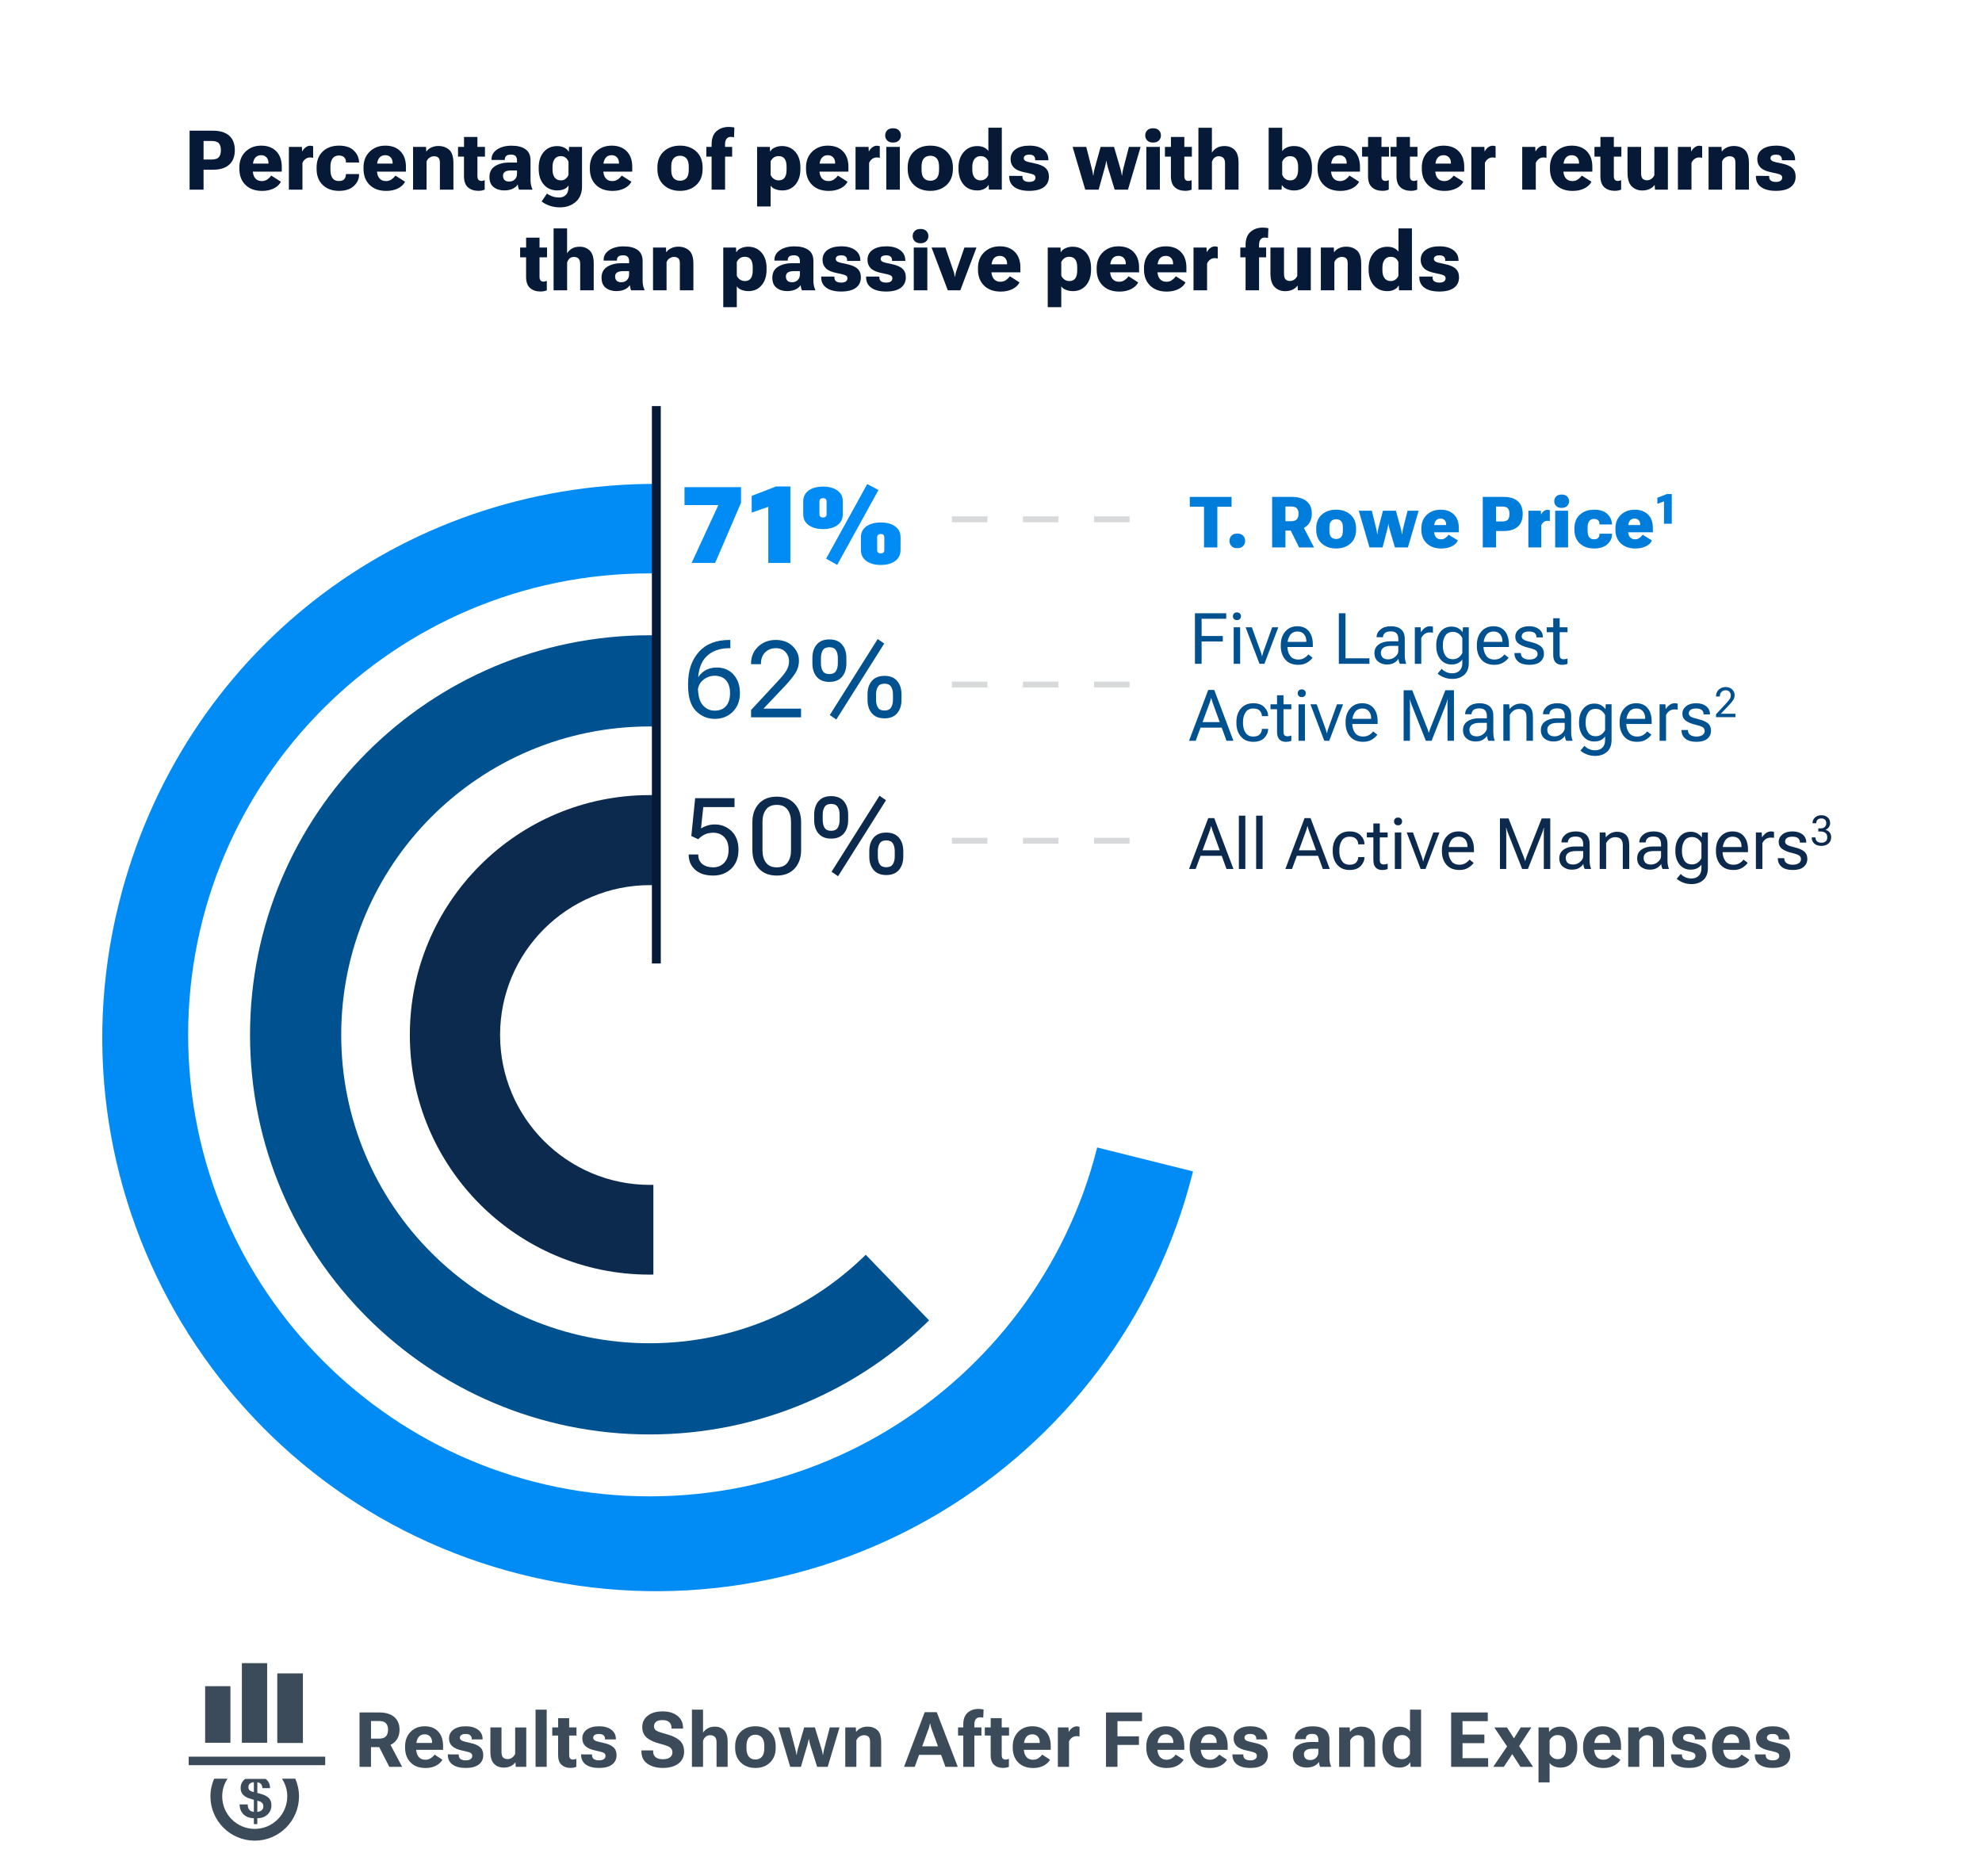 <?xml version="1.0" encoding="UTF-8"?>
<svg xmlns="http://www.w3.org/2000/svg" xmlns:xlink="http://www.w3.org/1999/xlink" version="1.1" viewBox="0 0 334.697 316.808">
  <defs>
    <clipPath id="clippath">
      <path d="M205.604,174.732c0,52.971-42.941,95.912-95.912,95.912S13.779,227.703,13.779,174.732s42.941-95.912,95.912-95.912,95.912,42.941,95.912,95.912ZM109.692,96.812c-43.034,0-77.921,34.886-77.921,77.921s34.886,77.921,77.921,77.921,77.921-34.886,77.921-77.921-34.886-77.921-77.921-77.921Z" fill="none"/>
    </clipPath>
    <clipPath id="clippath-1">
      <path d="M177.161,174.732c0,37.262-30.207,67.469-67.469,67.469s-67.469-30.207-67.469-67.469,30.207-67.469,67.469-67.469,67.469,30.207,67.469,67.469ZM109.692,122.66c-28.759,0-52.072,23.314-52.072,52.072s23.314,52.072,52.072,52.072,52.072-23.314,52.072-52.072-23.314-52.072-52.072-52.072Z" fill="none"/>
    </clipPath>
    <clipPath id="clippath-2">
      <path d="M150.173,174.732c0,22.357-18.124,40.482-40.482,40.482s-40.482-18.124-40.482-40.482,18.124-40.482,40.482-40.482,40.482,18.124,40.482,40.482ZM109.756,149.451c-13.977,0-25.307,11.33-25.307,25.307s11.33,25.307,25.307,25.307,25.307-11.33,25.307-25.307-11.33-25.307-25.307-25.307Z" fill="none"/>
    </clipPath>
  </defs>
  <!-- Generator: Adobe Illustrator 28.7.2, SVG Export Plug-In . SVG Version: 1.2.0 Build 154)  -->
  <g>
    <g id="All_Funds">
      <g>
        <path d="M190.745,88.184h-6v-1h6v1ZM178.745,88.184h-6v-1h6v1ZM166.745,88.184h-6v-1h6v1Z" fill="#d8d9da"/>
        <path d="M190.745,116.078h-6v-1h6v1ZM178.745,116.078h-6v-1h6v1ZM166.745,116.078h-6v-1h6v1Z" fill="#d8d9da"/>
        <path d="M190.745,142.458h-6v-1h6v1ZM178.745,142.458h-6v-1h6v1ZM166.745,142.458h-6v-1h6v1Z" fill="#d8d9da"/>
      </g>
      <g clip-path="url(#clippath)">
        <g>
          <path d="M110.765,175.173l90.697,22.613c-12.489,50.091-63.22,80.573-113.31,68.084-50.091-12.489-80.573-63.22-68.084-113.31,10.491-42.076,47.333-70.86,90.697-70.86v93.473Z" fill="#008bf5"/>
          <path d="M110.765,175.173v-93.473c51.624,0,93.473,41.85,93.473,93.473,0,8.26-.778,14.599-2.777,22.613l-90.697-22.613Z" fill="none"/>
        </g>
      </g>
      <g clip-path="url(#clippath-1)">
        <g>
          <path d="M110.765,175.173l64.932,67.239c-37.135,35.861-96.31,34.828-132.171-2.307-35.861-37.135-34.828-96.31,2.307-132.171,17.825-17.213,40.153-26.234,64.932-26.234v93.473Z" fill="#00518f" fill-rule="evenodd"/>
          <path d="M110.765,175.173v-93.473c51.624,0,93.473,41.85,93.473,93.473,0,26.844-9.231,48.591-28.541,67.239l-64.932-67.239Z" fill="none"/>
        </g>
      </g>
      <g clip-path="url(#clippath-2)">
        <g>
          <path d="M110.335,174.997v56.084c-30.974,0-56.084-25.11-56.084-56.084s25.11-56.084,56.084-56.084h0v56.084Z" fill="#0c2a4d" fill-rule="evenodd"/>
          <path d="M110.335,174.997v-56.084c30.974,0,56.084,25.11,56.084,56.084s-25.11,56.084-56.084,56.084h0v-56.084Z" fill="none"/>
        </g>
      </g>
      <line id="Center_Line" x1="110.835" y1="68.567" x2="110.835" y2="162.681" fill="#c8c9ca" stroke="#061937" stroke-miterlimit="10" stroke-width="1.5"/>
      <g>
        <g id="Icon">
          <g>
            <path d="M47.616,300.327c.56.861.893,1.882.893,2.983,0,3.028-2.465,5.492-5.493,5.492s-5.493-2.464-5.493-5.492c0-1.101.333-2.123.893-2.983h-2.251c-.4.915-.63,1.922-.63,2.983,0,4.124,3.356,7.479,7.48,7.479s7.48-3.355,7.48-7.479c0-1.061-.229-2.068-.63-2.983h-2.251Z" fill="#3b4b59"/>
            <path d="M43.835,302.832c-.095-.021-.201-.053-.307-.074l-.074-.021v-1.8c.551.063.837.402.847.985h1.302c.006-.699-.276-1.214-.755-1.56h-3.435c-.495.356-.777.882-.777,1.518,0,.699.275,1.165.9,1.525.318.191.487.244,1.334.487v2.044c-.699-.074-1.038-.487-1.038-1.26h-1.366c.011,1.398.932,2.287,2.404,2.33v.985h.582v-.985c.54-.021.879-.095,1.218-.275.752-.392,1.165-1.07,1.165-1.906,0-1.07-.551-1.61-2.002-1.991ZM42.871,302.599c-.688-.169-.921-.381-.921-.837,0-.508.296-.784.921-.847v1.684ZM43.454,305.935v-1.895l.032.01c.477.138.551.169.709.297.18.138.275.371.275.646,0,.54-.339.858-1.017.942Z" fill="#3b4b59"/>
            <g id="Line">
              <rect x="31.862" y="296.609" width="23.056" height="1.435" fill="#3b4b59"/>
            </g>
            <rect x="34.642" y="284.709" width="4.269" height="9.551" fill="#3b4b59"/>
            <rect x="40.845" y="280.817" width="4.269" height="13.443" fill="#3b4b59"/>
            <rect x="46.824" y="282.549" width="4.328" height="11.747" fill="#3b4b59"/>
          </g>
        </g>
        <g>
          <path d="M60.715,289.144h3.348c1.072,0,1.907.253,2.507.76.599.507.898,1.22.898,2.141s-.302,1.648-.905,2.169c-.603.521-1.439.782-2.507.782h-1.406v3.33h-1.936v-9.181ZM63.994,293.564c.563,0,.96-.136,1.192-.407s.347-.638.347-1.1c0-.458-.116-.818-.347-1.079-.231-.26-.628-.391-1.192-.391h-1.343v2.976h1.343ZM63.578,294.094l2.043-.095,2.283,4.326h-2.163l-2.163-4.231Z" fill="#3b4b59"/>
          <path d="M68.407,294.895c0-1.03.31-1.857.93-2.481.62-.624,1.411-.937,2.374-.937s1.727.293,2.28.88.829,1.395.829,2.424v.675h-5.133v-1.167h3.279v-.145c0-.366-.109-.676-.328-.93-.219-.254-.53-.381-.933-.381-.467,0-.822.176-1.065.526-.244.351-.366.829-.366,1.435v.404c0,.588.131,1.057.394,1.406.263.349.65.523,1.163.523.353,0,.66-.088.921-.265.26-.177.471-.378.631-.605l1.318.864c-.21.404-.565.738-1.066,1.003-.5.265-1.091.397-1.772.397-1.076,0-1.921-.313-2.535-.939s-.921-1.455-.921-2.484v-.202Z" fill="#3b4b59"/>
          <path d="M77.465,296.232v.101c0,.311.105.538.315.681s.496.214.858.214c.366,0,.642-.068.829-.205.187-.136.281-.318.281-.545,0-.231-.098-.401-.293-.511-.195-.109-.659-.24-1.39-.391-.778-.16-1.345-.407-1.702-.741-.357-.334-.536-.766-.536-1.296,0-.635.254-1.137.763-1.507.509-.37,1.196-.555,2.062-.555s1.551.192,2.068.577.776.907.776,1.567v.076h-1.835v-.107c0-.252-.083-.451-.249-.596-.166-.145-.422-.217-.766-.217s-.595.059-.75.176-.233.273-.233.467.099.347.296.46c.198.113.666.246,1.406.397.769.16,1.336.401,1.699.725.364.324.545.771.545,1.343,0,.677-.252,1.208-.757,1.592-.504.385-1.24.577-2.207.577-.958,0-1.702-.192-2.229-.577s-.791-.932-.791-1.643v-.069l1.841.006Z" fill="#3b4b59"/>
          <path d="M82.808,291.673h1.879v4.124c0,.458.093.775.277.952.185.176.437.265.757.265.286,0,.541-.083.766-.249s.394-.373.508-.621v-4.471h1.873v6.652h-1.778l-.044-.744h-.031c-.194.269-.46.482-.801.64-.34.158-.719.236-1.135.236-.664,0-1.208-.209-1.633-.627-.425-.418-.637-1.117-.637-2.097v-4.061Z" fill="#3b4b59"/>
          <path d="M90.44,288.671h1.879v9.654h-1.879v-9.654Z" fill="#3b4b59"/>
          <path d="M93.259,291.673h4.092v1.368h-4.092v-1.368ZM94.249,292.385l.006-.183v-2.094h1.86v6.199c0,.298.057.505.17.621.114.115.269.173.467.173.097,0,.193-.013.29-.038.097-.025.191-.055.284-.088v1.343c-.097.05-.234.095-.413.132-.179.038-.373.057-.583.057-.626,0-1.13-.175-1.51-.523-.38-.349-.571-.896-.571-1.64v-3.96Z" fill="#3b4b59"/>
          <path d="M99.973,296.232v.101c0,.311.105.538.315.681s.496.214.858.214c.366,0,.642-.068.829-.205.187-.136.281-.318.281-.545,0-.231-.098-.401-.293-.511-.195-.109-.659-.24-1.39-.391-.778-.16-1.345-.407-1.702-.741-.357-.334-.536-.766-.536-1.296,0-.635.254-1.137.763-1.507.509-.37,1.196-.555,2.062-.555s1.551.192,2.068.577.776.907.776,1.567v.076h-1.835v-.107c0-.252-.083-.451-.249-.596-.166-.145-.422-.217-.766-.217s-.595.059-.75.176-.233.273-.233.467.099.347.296.46c.198.113.666.246,1.406.397.769.16,1.336.401,1.699.725.364.324.545.771.545,1.343,0,.677-.252,1.208-.757,1.592-.504.385-1.24.577-2.207.577-.958,0-1.702-.192-2.229-.577s-.791-.932-.791-1.643v-.069l1.841.006Z" fill="#3b4b59"/>
          <path d="M108.318,295.551h1.974v.145c0,.45.145.787.435,1.012.29.225.696.337,1.217.337.517,0,.914-.105,1.192-.315.277-.21.416-.49.416-.839,0-.361-.131-.64-.394-.835s-.842-.409-1.737-.64c-.963-.248-1.696-.586-2.201-1.015-.505-.429-.759-1.019-.763-1.772,0-.811.31-1.458.93-1.942s1.453-.725,2.5-.725,1.879.25,2.51.75c.631.5.946,1.167.946,1.999v.158h-1.942v-.132c0-.391-.126-.706-.378-.946s-.628-.359-1.129-.359-.868.094-1.104.284c-.236.189-.353.446-.353.769,0,.315.126.554.378.716.252.162.826.363,1.721.602.946.252,1.679.599,2.201,1.041s.784,1.078.788,1.911c0,.87-.327,1.547-.981,2.03-.654.484-1.519.726-2.595.726s-1.945-.238-2.62-.713c-.675-.475-1.012-1.168-1.012-2.081v-.164Z" fill="#3b4b59"/>
          <path d="M116.847,288.671h1.873v3.878c.198-.294.46-.536.788-.725.328-.189.734-.284,1.217-.284.622,0,1.136.198,1.542.596.406.397.608,1.043.608,1.939v4.25h-1.873v-4.143c0-.433-.097-.741-.29-.924-.193-.183-.452-.274-.776-.274-.294,0-.543.081-.747.243-.204.162-.361.392-.47.69v4.408h-1.873v-9.654Z" fill="#3b4b59"/>
          <path d="M124.141,294.895c0-1.047.317-1.878.952-2.494.635-.616,1.459-.924,2.472-.924s1.842.308,2.475.924c.633.616.949,1.447.949,2.494v.202c0,1.047-.316,1.878-.949,2.494-.633.616-1.458.923-2.475.923s-1.837-.308-2.472-.923c-.635-.616-.952-1.447-.952-2.494v-.202ZM126.058,295.204c0,.618.131,1.086.394,1.406.263.32.634.479,1.113.479s.849-.16,1.11-.479c.26-.319.391-.788.391-1.406v-.417c0-.618-.132-1.086-.397-1.406-.265-.319-.633-.479-1.104-.479s-.84.16-1.107.479c-.267.32-.4.789-.4,1.406v.417Z" fill="#3b4b59"/>
          <path d="M133.341,291.673l.977,3.72c.042.168.077.321.104.457.027.137.054.287.079.451h.038c.021-.164.043-.314.066-.451.023-.136.058-.289.104-.457l1.091-3.72h1.81l1.141,3.727c.051.164.089.315.117.454s.053.29.079.454h.038c.025-.164.05-.315.076-.454.025-.139.054-.29.088-.454l.977-3.727h1.64l-1.993,6.652h-1.784l-1.167-3.714c-.046-.16-.088-.324-.126-.492-.038-.168-.072-.332-.101-.492h-.025c-.03.16-.064.324-.104.492-.04.168-.081.333-.123.492l-1.097,3.714h-1.803l-1.986-6.652h1.885Z" fill="#3b4b59"/>
          <path d="M142.743,291.673h1.778l.044.744h.031c.172-.256.428-.468.766-.634s.711-.249,1.119-.249c.685,0,1.243.194,1.674.583.431.389.646,1.071.646,2.046v4.162h-1.873v-4.218c0-.417-.089-.708-.268-.874-.179-.166-.432-.249-.76-.249-.269,0-.52.077-.753.23-.233.154-.411.369-.533.646v4.464h-1.873v-6.652Z" fill="#3b4b59"/>
          <path d="M156.151,289.1h2.037l3.55,9.225h-2.081l-2.365-6.488c-.051-.143-.091-.28-.12-.41-.03-.13-.057-.261-.082-.391h-.057c-.021.13-.047.262-.079.395-.031.132-.073.268-.123.407l-2.365,6.488h-1.803l3.487-9.225ZM155.098,294.863h4.055l.448,1.438h-4.95l.448-1.438Z" fill="#3b4b59"/>
          <path d="M161.785,291.673h3.947v1.368h-3.947v-1.368ZM162.668,291.136c0-.866.242-1.514.725-1.945.483-.431,1.095-.646,1.835-.646.164,0,.321.009.47.025.149.017.283.042.4.076l-.057,1.375c-.08-.017-.166-.031-.259-.044-.093-.013-.187-.019-.284-.019-.303,0-.538.102-.706.306-.168.204-.252.51-.252.917v7.145h-1.873v-7.188Z" fill="#3b4b59"/>
          <path d="M166.302,291.673h4.092v1.368h-4.092v-1.368ZM167.292,292.385l.006-.183v-2.094h1.86v6.199c0,.298.057.505.17.621.114.115.269.173.467.173.097,0,.193-.013.29-.038.097-.025.191-.055.284-.088v1.343c-.097.05-.234.095-.413.132-.179.038-.373.057-.583.057-.626,0-1.13-.175-1.51-.523-.38-.349-.571-.896-.571-1.64v-3.96Z" fill="#3b4b59"/>
          <path d="M171.019,294.895c0-1.03.31-1.857.93-2.481.62-.624,1.411-.937,2.374-.937s1.727.293,2.28.88.829,1.395.829,2.424v.675h-5.133v-1.167h3.279v-.145c0-.366-.109-.676-.328-.93-.219-.254-.53-.381-.933-.381-.467,0-.822.176-1.065.526-.244.351-.366.829-.366,1.435v.404c0,.588.131,1.057.394,1.406.263.349.65.523,1.163.523.353,0,.66-.088.921-.265.26-.177.471-.378.631-.605l1.318.864c-.21.404-.565.738-1.066,1.003-.5.265-1.091.397-1.772.397-1.076,0-1.921-.313-2.535-.939s-.921-1.455-.921-2.484v-.202Z" fill="#3b4b59"/>
          <path d="M178.643,291.673h1.784l.044.725h.031c.13-.248.313-.461.549-.64.235-.179.5-.268.794-.268.084,0,.171.011.262.032s.155.04.192.057v1.621c-.076-.017-.155-.03-.237-.041-.082-.01-.173-.016-.274-.016-.286,0-.542.085-.769.255-.227.17-.393.386-.498.646v4.282h-1.879v-6.652Z" fill="#3b4b59"/>
          <path d="M186.768,289.144h6.085v1.469h-4.149v2.56h3.626v1.451h-3.626v3.701h-1.936v-9.181Z" fill="#3b4b59"/>
          <path d="M193.573,294.895c0-1.03.31-1.857.93-2.481.62-.624,1.411-.937,2.374-.937s1.727.293,2.28.88.829,1.395.829,2.424v.675h-5.133v-1.167h3.279v-.145c0-.366-.109-.676-.328-.93-.219-.254-.53-.381-.933-.381-.467,0-.822.176-1.065.526-.244.351-.366.829-.366,1.435v.404c0,.588.131,1.057.394,1.406.263.349.65.523,1.163.523.353,0,.66-.088.921-.265.26-.177.471-.378.631-.605l1.318.864c-.21.404-.565.738-1.066,1.003-.5.265-1.091.397-1.772.397-1.076,0-1.921-.313-2.535-.939s-.921-1.455-.921-2.484v-.202Z" fill="#3b4b59"/>
          <path d="M200.899,294.895c0-1.03.31-1.857.93-2.481.62-.624,1.411-.937,2.374-.937s1.727.293,2.28.88.829,1.395.829,2.424v.675h-5.133v-1.167h3.279v-.145c0-.366-.109-.676-.328-.93-.219-.254-.53-.381-.933-.381-.467,0-.822.176-1.065.526-.244.351-.366.829-.366,1.435v.404c0,.588.131,1.057.394,1.406.263.349.65.523,1.163.523.353,0,.66-.088.921-.265.26-.177.471-.378.631-.605l1.318.864c-.21.404-.565.738-1.066,1.003-.5.265-1.091.397-1.772.397-1.076,0-1.921-.313-2.535-.939s-.921-1.455-.921-2.484v-.202Z" fill="#3b4b59"/>
          <path d="M209.957,296.232v.101c0,.311.105.538.315.681s.496.214.858.214c.366,0,.642-.068.829-.205.187-.136.281-.318.281-.545,0-.231-.098-.401-.293-.511-.195-.109-.659-.24-1.39-.391-.778-.16-1.345-.407-1.702-.741-.357-.334-.536-.766-.536-1.296,0-.635.254-1.137.763-1.507.509-.37,1.196-.555,2.062-.555s1.551.192,2.068.577.776.907.776,1.567v.076h-1.835v-.107c0-.252-.083-.451-.249-.596-.166-.145-.422-.217-.766-.217s-.595.059-.75.176-.233.273-.233.467.099.347.296.46c.198.113.666.246,1.406.397.769.16,1.336.401,1.699.725.364.324.545.771.545,1.343,0,.677-.252,1.208-.757,1.592-.504.385-1.24.577-2.207.577-.958,0-1.702-.192-2.229-.577s-.791-.932-.791-1.643v-.069l1.841.006Z" fill="#3b4b59"/>
          <path d="M219.182,294.693c.574-.37,1.294-.557,2.16-.562h1.286v-.372c0-.294-.077-.534-.23-.719-.153-.185-.423-.277-.81-.277-.391,0-.667.076-.829.227s-.243.338-.243.561v.095h-1.848v-.095c0-.601.279-1.096.835-1.485.557-.389,1.277-.583,2.16-.583s1.582.186,2.084.558c.502.372.753.947.753,1.725v3.071c0,.269.025.526.076.77s.115.45.196.618v.101h-1.841c-.051-.097-.096-.224-.135-.381-.04-.158-.066-.31-.079-.458-.126.249-.372.47-.738.666s-.82.293-1.362.293c-.647,0-1.192-.172-1.633-.517-.441-.344-.662-.866-.662-1.563,0-.744.287-1.301.861-1.671ZM220.452,296.906c.168.181.437.271.807.271.395,0,.722-.125.98-.375.259-.25.388-.549.388-.898v-.63h-1.028c-.475,0-.827.08-1.056.239-.229.16-.344.389-.344.688,0,.29.084.525.252.706Z" fill="#3b4b59"/>
          <path d="M226.14,291.673h1.778l.044.744h.031c.172-.256.428-.468.766-.634s.711-.249,1.119-.249c.685,0,1.243.194,1.674.583.431.389.646,1.071.646,2.046v4.162h-1.873v-4.218c0-.417-.089-.708-.268-.874-.179-.166-.432-.249-.76-.249-.269,0-.52.077-.753.23-.233.154-.411.369-.533.646v4.464h-1.873v-6.652Z" fill="#3b4b59"/>
          <path d="M233.434,294.895c0-.992.268-1.798.804-2.418.536-.62,1.233-.93,2.09-.93.412,0,.77.074,1.075.221.305.147.539.341.703.581v-3.676h1.866v9.654h-1.778l-.038-.763h-.032c-.139.257-.369.469-.69.637-.322.168-.688.252-1.1.252-.904,0-1.613-.311-2.128-.933s-.772-1.429-.772-2.421v-.202ZM235.707,296.522c.238.34.592.511,1.062.511.328,0,.604-.087.829-.262.225-.174.392-.386.501-.634v-2.283c-.105-.248-.266-.459-.482-.634-.217-.174-.497-.262-.842-.262-.467,0-.821.171-1.062.514s-.363.787-.363,1.333v.385c0,.546.119.99.356,1.331Z" fill="#3b4b59"/>
          <path d="M245.052,289.144h6.186v1.469h-4.263v2.264h3.689v1.451h-3.689v2.535h4.326v1.463h-6.249v-9.181Z" fill="#3b4b59"/>
          <path d="M254.747,294.51h.29l1.772-2.837h1.785l-2.421,3.701h-.265l-1.961,2.951h-1.784l2.585-3.815ZM254.476,291.673l1.81,2.825h.031l2.573,3.828h-2.131l-1.904-2.958h-.031l-2.485-3.695h2.138Z" fill="#3b4b59"/>
          <path d="M259.806,291.673h1.753l.044.75h.031c.139-.256.378-.468.719-.634s.719-.249,1.135-.249c.853,0,1.543.304,2.068.911.525.607.788,1.422.788,2.443v.202c0,1.018-.258,1.831-.772,2.44s-1.191.914-2.027.914c-.412,0-.785-.069-1.119-.208s-.583-.332-.747-.58v3.285h-1.873v-9.275ZM262.192,296.758c.246.183.533.274.861.274.462,0,.807-.16,1.034-.479.227-.319.34-.769.34-1.349v-.41c0-.58-.113-1.031-.34-1.353-.227-.321-.576-.482-1.047-.482-.34,0-.625.089-.854.268-.229.179-.398.388-.508.627v2.257c.096.248.268.463.514.646Z" fill="#3b4b59"/>
          <path d="M267.33,294.895c0-1.03.31-1.857.93-2.481.62-.624,1.411-.937,2.374-.937s1.727.293,2.28.88.829,1.395.829,2.424v.675h-5.133v-1.167h3.279v-.145c0-.366-.109-.676-.328-.93-.219-.254-.53-.381-.933-.381-.467,0-.822.176-1.065.526-.244.351-.366.829-.366,1.435v.404c0,.588.131,1.057.394,1.406.263.349.65.523,1.163.523.353,0,.66-.088.921-.265.26-.177.471-.378.631-.605l1.318.864c-.21.404-.565.738-1.066,1.003-.5.265-1.091.397-1.772.397-1.076,0-1.921-.313-2.535-.939s-.921-1.455-.921-2.484v-.202Z" fill="#3b4b59"/>
          <path d="M274.954,291.673h1.778l.044.744h.031c.172-.256.428-.468.766-.634s.711-.249,1.119-.249c.685,0,1.243.194,1.674.583.431.389.646,1.071.646,2.046v4.162h-1.873v-4.218c0-.417-.089-.708-.268-.874-.179-.166-.432-.249-.76-.249-.269,0-.52.077-.753.23-.233.154-.411.369-.533.646v4.464h-1.873v-6.652Z" fill="#3b4b59"/>
          <path d="M284.023,296.232v.101c0,.311.105.538.315.681s.496.214.858.214c.366,0,.642-.068.829-.205.187-.136.281-.318.281-.545,0-.231-.098-.401-.293-.511-.195-.109-.659-.24-1.39-.391-.778-.16-1.345-.407-1.702-.741-.357-.334-.536-.766-.536-1.296,0-.635.254-1.137.763-1.507.509-.37,1.196-.555,2.062-.555s1.551.192,2.068.577.776.907.776,1.567v.076h-1.835v-.107c0-.252-.083-.451-.249-.596-.166-.145-.422-.217-.766-.217s-.595.059-.75.176-.233.273-.233.467.099.347.296.46c.198.113.666.246,1.406.397.769.16,1.336.401,1.699.725.364.324.545.771.545,1.343,0,.677-.252,1.208-.757,1.592-.504.385-1.24.577-2.207.577-.958,0-1.702-.192-2.229-.577s-.791-.932-.791-1.643v-.069l1.841.006Z" fill="#3b4b59"/>
          <path d="M289.116,294.895c0-1.03.31-1.857.93-2.481.62-.624,1.411-.937,2.374-.937s1.727.293,2.28.88.829,1.395.829,2.424v.675h-5.133v-1.167h3.279v-.145c0-.366-.109-.676-.328-.93-.219-.254-.53-.381-.933-.381-.467,0-.822.176-1.065.526-.244.351-.366.829-.366,1.435v.404c0,.588.131,1.057.394,1.406.263.349.65.523,1.163.523.353,0,.66-.088.921-.265.26-.177.471-.378.631-.605l1.318.864c-.21.404-.565.738-1.066,1.003-.5.265-1.091.397-1.772.397-1.076,0-1.921-.313-2.535-.939s-.921-1.455-.921-2.484v-.202Z" fill="#3b4b59"/>
          <path d="M298.174,296.232v.101c0,.311.105.538.315.681s.496.214.858.214c.366,0,.642-.068.829-.205.187-.136.281-.318.281-.545,0-.231-.098-.401-.293-.511-.195-.109-.659-.24-1.39-.391-.778-.16-1.345-.407-1.702-.741-.357-.334-.536-.766-.536-1.296,0-.635.254-1.137.763-1.507.509-.37,1.196-.555,2.062-.555s1.551.192,2.068.577.776.907.776,1.567v.076h-1.835v-.107c0-.252-.083-.451-.249-.596-.166-.145-.422-.217-.766-.217s-.595.059-.75.176-.233.273-.233.467.099.347.296.46c.198.113.666.246,1.406.397.769.16,1.336.401,1.699.725.364.324.545.771.545,1.343,0,.677-.252,1.208-.757,1.592-.504.385-1.24.577-2.207.577-.958,0-1.702-.192-2.229-.577s-.791-.932-.791-1.643v-.069l1.841.006Z" fill="#3b4b59"/>
        </g>
      </g>
      <g>
        <path d="M200.92,83.902h7.049v1.658h-2.396v6.873h-2.25v-6.873h-2.402v-1.658Z" fill="#007ddb"/>
        <path d="M207.96,90.45c.229-.24.554-.36.976-.36.434,0,.764.12.99.36s.34.532.34.876-.113.636-.34.876-.557.36-.99.36c-.422,0-.747-.121-.976-.363s-.343-.533-.343-.873c0-.344.114-.636.343-.876Z" fill="#007ddb"/>
        <path d="M214.825,83.902h3.328c1.051,0,1.875.24,2.473.721s.896,1.178.896,2.092c0,.93-.301,1.642-.902,2.136s-1.426.741-2.473.741h-1.078v2.842h-2.244v-8.531ZM218.053,87.998c.438,0,.751-.105.94-.316s.286-.523.29-.938c0-.41-.096-.716-.287-.917s-.506-.302-.943-.302h-.984v2.473h.984ZM217.42,88.502l2.42-.029,2.057,3.961h-2.514l-1.963-3.932Z" fill="#007ddb"/>
        <path d="M222.266,89.24c0-1.004.314-1.785.943-2.344s1.436-.838,2.42-.838,1.792.279,2.423.838.946,1.34.946,2.344v.188c0,1-.315,1.78-.946,2.341s-1.438.841-2.423.841-1.791-.28-2.42-.841-.943-1.341-.943-2.341v-.188ZM224.493,89.586c0,.535.103.905.308,1.11s.481.308.829.308c.352,0,.629-.103.832-.308s.305-.575.305-1.11v-.51c0-.531-.105-.898-.316-1.102s-.484-.305-.82-.305-.609.102-.82.305-.316.57-.316,1.102v.51Z" fill="#007ddb"/>
        <path d="M231.659,86.24l.756,3.064c.035.152.065.303.091.451s.048.297.067.445h.041c.012-.148.026-.297.044-.445s.044-.299.079-.451l.797-3.064h2.191l.85,3.07c.039.152.071.303.097.451s.05.297.073.445h.035c.02-.148.04-.297.062-.445s.046-.299.073-.451l.779-3.07h1.869l-1.811,6.193h-2.197l-.908-3.1c-.043-.145-.079-.294-.108-.448s-.052-.304-.067-.448h-.018c-.016.145-.04.295-.073.451s-.067.305-.103.445l-.803,3.1h-2.215l-1.805-6.193h2.203Z" fill="#007ddb"/>
        <path d="M240.02,89.24c0-.973.31-1.746.929-2.32s1.394-.861,2.323-.861c.941,0,1.689.27,2.244.809s.832,1.297.832,2.273v.738h-4.799v-1.225h2.654v-.135c.004-.273-.079-.502-.249-.686s-.409-.275-.718-.275c-.34,0-.604.125-.791.375s-.281.633-.281,1.148v.492c0,.496.103.868.308,1.116s.495.372.87.372c.289,0,.542-.08.759-.24s.392-.34.524-.539l1.564.973c-.195.426-.545.759-1.049.999s-1.086.36-1.746.36c-1.027,0-1.847-.288-2.458-.864s-.917-1.351-.917-2.323v-.188Z" fill="#007ddb"/>
        <path d="M250.391,83.902h3.539c1.027,0,1.818.24,2.373.721s.832,1.197.832,2.15-.276,1.668-.829,2.156-1.347.732-2.382.732h-1.289v2.771h-2.244v-8.531ZM253.655,88.051c.477,0,.803-.103.979-.308s.264-.526.264-.964c0-.43-.088-.745-.264-.946s-.502-.302-.979-.302h-1.02v2.52h1.02Z" fill="#007ddb"/>
        <path d="M258.096,86.24h2.109l.029.598h.029c.098-.211.244-.391.439-.539s.402-.223.621-.223c.078,0,.154.01.229.029s.129.037.164.053v1.834c-.062-.02-.13-.033-.202-.041s-.149-.012-.231-.012c-.215,0-.416.07-.604.211s-.32.322-.398.545v3.738h-2.186v-6.193Z" fill="#007ddb"/>
        <path d="M262.784,83.826c.215-.215.523-.322.926-.322s.712.107.929.322.325.48.325.797c0,.32-.108.59-.325.809s-.528.328-.935.328c-.398,0-.705-.109-.92-.328s-.322-.488-.322-.809c0-.316.107-.582.322-.797ZM262.619,86.24h2.18v6.193h-2.18v-6.193Z" fill="#007ddb"/>
        <path d="M265.866,89.24c0-1.004.309-1.785.926-2.344s1.42-.838,2.408-.838c.949,0,1.674.226,2.174.677s.777,1.007.832,1.667l.018.152h-2.127v-.105c0-.258-.08-.461-.24-.609s-.387-.223-.68-.223c-.348,0-.615.122-.803.366s-.281.608-.281,1.093v.51c0,.488.089.855.267,1.102s.448.369.812.369c.355,0,.599-.086.729-.258s.196-.369.196-.592v-.088h2.115v.1c0,.656-.264,1.219-.791,1.688s-1.268.703-2.221.703c-.984,0-1.786-.279-2.405-.838s-.929-1.34-.929-2.344v-.188Z" fill="#007ddb"/>
        <path d="M272.791,89.24c0-.973.31-1.746.929-2.32s1.394-.861,2.323-.861c.941,0,1.689.27,2.244.809s.832,1.297.832,2.273v.738h-4.799v-1.225h2.654v-.135c.004-.273-.079-.502-.249-.686s-.409-.275-.718-.275c-.34,0-.604.125-.791.375s-.281.633-.281,1.148v.492c0,.496.103.868.308,1.116s.495.372.87.372c.289,0,.542-.08.759-.24s.392-.34.524-.539l1.564.973c-.195.426-.545.759-1.049.999s-1.086.36-1.746.36c-1.027,0-1.847-.288-2.458-.864s-.917-1.351-.917-2.323v-.188Z" fill="#007ddb"/>
        <path d="M280.993,84.659l-1.117.403v-1.019l1.629-.628h.803v5.021h-1.314v-3.778Z" fill="#007ddb"/>
      </g>
      <g>
        <path d="M201.787,103.549h5.285v.926h-4.16v2.912h3.58v.926h-3.58v3.768h-1.125v-8.531Z" fill="#00518f"/>
        <path d="M208.373,103.59c.117-.125.285-.188.504-.188s.387.062.504.188.176.279.176.463-.059.338-.176.463-.285.188-.504.188-.387-.062-.504-.188-.176-.279-.176-.463.059-.338.176-.463ZM208.332,105.916h1.09v6.164h-1.09v-6.164Z" fill="#00518f"/>
        <path d="M211.397,105.916l1.488,4.113c.055.156.101.303.138.439s.063.244.079.322h.035c.016-.078.042-.186.079-.322s.083-.283.138-.439l1.477-4.113h1.031l-2.344,6.164h-.832l-2.344-6.164h1.055Z" fill="#00518f"/>
        <path d="M216.284,108.904c0-.93.255-1.689.765-2.279s1.185-.885,2.024-.885,1.486.275,1.939.826.68,1.295.68,2.232v.445h-4.74v-.867h3.645v-.141c0-.445-.127-.824-.381-1.137s-.619-.469-1.096-.469c-.578,0-1.01.22-1.295.659s-.428.978-.428,1.614v.188c0,.637.15,1.175.451,1.614s.768.659,1.4.659c.391,0,.727-.086,1.008-.258s.51-.375.686-.609l.703.557c-.195.293-.497.566-.905.82s-.905.381-1.491.381c-.957,0-1.69-.295-2.2-.885s-.765-1.35-.765-2.279v-.188Z" fill="#00518f"/>
        <path d="M226.086,103.549h1.125v7.605h4.043v.926h-5.168v-8.531Z" fill="#00518f"/>
        <path d="M232.842,108.804c.496-.348,1.127-.521,1.893-.521h1.395v-.422c0-.371-.096-.673-.287-.905s-.521-.349-.99-.349-.804.097-1.005.29-.302.417-.302.671v.029h-1.084v-.029c0-.488.218-.915.653-1.28s1.024-.548,1.767-.548,1.317.178,1.726.533.612.885.612,1.588v2.812c0,.254.02.493.059.718s.094.423.164.595v.094h-1.055c-.055-.098-.104-.225-.149-.381s-.073-.312-.085-.469c-.145.254-.378.479-.7.674s-.737.293-1.245.293c-.586,0-1.084-.166-1.494-.498s-.615-.811-.615-1.436.248-1.111.744-1.459ZM233.493,111.031c.203.199.52.299.949.299s.818-.148,1.166-.445.521-.611.521-.943v-.885h-1.277c-.547,0-.961.104-1.242.311s-.422.486-.422.838.102.627.305.826Z" fill="#00518f"/>
        <path d="M238.918,105.916h.984l.047.791h.035c.156-.258.361-.483.615-.677s.557-.29.908-.29c.086,0,.176.01.27.029s.16.037.199.053v1.008c-.078-.016-.16-.027-.246-.035s-.18-.012-.281-.012c-.352,0-.65.092-.896.275s-.428.412-.545.686v4.336h-1.09v-6.164Z" fill="#00518f"/>
        <path d="M243.453,112.924c.172.199.414.376.727.53s.664.231,1.055.231c.527,0,.943-.15,1.248-.451s.457-.725.457-1.271v-.609c-.18.254-.421.458-.724.612s-.669.231-1.099.231c-.781,0-1.406-.293-1.875-.879s-.703-1.328-.703-2.227v-.188c0-.898.234-1.641.703-2.227s1.094-.879,1.875-.879c.43,0,.806.09,1.128.27s.562.396.718.65h.035l.047-.803h.984v6.047c0,.859-.256,1.52-.768,1.98s-1.178.691-1.998.691c-.508,0-.977-.084-1.406-.252s-.793-.381-1.09-.639l.686-.82ZM244.063,110.668c.273.426.703.639,1.289.639.391,0,.723-.107.996-.322s.471-.459.592-.732v-2.508c-.121-.273-.318-.518-.592-.732s-.605-.322-.996-.322c-.586,0-1.016.213-1.289.639s-.41.951-.41,1.576v.188c0,.625.137,1.15.41,1.576Z" fill="#00518f"/>
        <path d="M249.395,108.904c0-.93.255-1.689.765-2.279s1.185-.885,2.024-.885,1.486.275,1.939.826.68,1.295.68,2.232v.445h-4.74v-.867h3.645v-.141c0-.445-.127-.824-.381-1.137s-.619-.469-1.096-.469c-.578,0-1.01.22-1.295.659s-.428.978-.428,1.614v.188c0,.637.15,1.175.451,1.614s.768.659,1.4.659c.391,0,.727-.086,1.008-.258s.51-.375.686-.609l.703.557c-.195.293-.497.566-.905.82s-.905.381-1.491.381c-.957,0-1.69-.295-2.2-.885s-.765-1.35-.765-2.279v-.188Z" fill="#00518f"/>
        <path d="M256.83,110.263v.029c0,.355.131.623.393.803s.607.27,1.037.27.769-.086,1.017-.258.372-.395.372-.668-.1-.483-.299-.63-.631-.298-1.295-.454-1.191-.376-1.582-.659-.586-.679-.586-1.187.21-.93.63-1.266.981-.504,1.685-.504,1.27.167,1.699.501.645.786.645,1.356v.029h-1.084v-.053c0-.293-.103-.523-.308-.691s-.522-.252-.952-.252-.743.078-.94.234-.296.352-.296.586.113.42.34.557.672.283,1.336.439,1.177.381,1.538.674.542.713.542,1.26-.205.996-.615,1.348-1.025.527-1.846.527-1.445-.179-1.875-.536-.645-.833-.645-1.427v-.029h1.09Z" fill="#00518f"/>
        <path d="M261.19,105.916h3.516v.832h-3.516v-.832ZM262.291,106.42v-2.027h1.09v6.164c0,.273.055.469.164.586s.281.176.516.176c.109,0,.217-.012.322-.035s.213-.055.322-.094v.891c-.102.047-.234.088-.398.123s-.344.053-.539.053c-.449,0-.808-.137-1.075-.41s-.401-.703-.401-1.289v-4.137Z" fill="#00518f"/>
        <path d="M204.037,116.49h1.008l3.246,8.59h-1.172l-2.344-6.445c-.047-.129-.088-.254-.123-.375s-.066-.246-.094-.375h-.059c-.027.129-.059.254-.094.375s-.076.246-.123.375l-2.367,6.445h-1.125l3.246-8.59ZM202.532,121.927h4.008l.34.926h-4.693l.346-.926Z" fill="#00518f"/>
        <path d="M208.789,121.904c0-.93.253-1.689.759-2.279s1.202-.885,2.089-.885c.82,0,1.443.222,1.869.665s.639.938.639,1.485v.029h-1.055v-.029c0-.332-.115-.625-.346-.879s-.6-.381-1.107-.381c-.594,0-1.031.22-1.312.659s-.422.978-.422,1.614v.188c0,.637.141,1.175.422,1.614s.719.659,1.312.659c.508,0,.877-.127,1.107-.381s.346-.547.346-.879v-.029h1.055v.029c0,.547-.213,1.042-.639,1.485s-1.049.665-1.869.665c-.887,0-1.583-.295-2.089-.885s-.759-1.35-.759-2.279v-.188Z" fill="#00518f"/>
        <path d="M214.549,118.916h3.516v.832h-3.516v-.832ZM215.651,119.42v-2.027h1.09v6.164c0,.273.055.469.164.586s.281.176.516.176c.109,0,.217-.012.322-.035s.213-.055.322-.094v.891c-.102.047-.234.088-.398.123s-.344.053-.539.053c-.449,0-.808-.137-1.075-.41s-.401-.703-.401-1.289v-4.137Z" fill="#00518f"/>
        <path d="M219.319,116.59c.117-.125.285-.188.504-.188s.387.062.504.188.176.279.176.463-.059.338-.176.463-.285.188-.504.188-.387-.062-.504-.188-.176-.279-.176-.463.059-.338.176-.463ZM219.278,118.916h1.09v6.164h-1.09v-6.164Z" fill="#00518f"/>
        <path d="M222.342,118.916l1.488,4.113c.055.156.101.303.138.439s.063.244.079.322h.035c.016-.078.042-.186.079-.322s.083-.283.138-.439l1.477-4.113h1.031l-2.344,6.164h-.832l-2.344-6.164h1.055Z" fill="#00518f"/>
        <path d="M227.229,121.904c0-.93.255-1.689.765-2.279s1.185-.885,2.024-.885,1.486.275,1.939.826.68,1.295.68,2.232v.445h-4.74v-.867h3.645v-.141c0-.445-.127-.824-.381-1.137s-.619-.469-1.096-.469c-.578,0-1.01.22-1.295.659s-.428.978-.428,1.614v.188c0,.637.15,1.175.451,1.614s.768.659,1.4.659c.391,0,.727-.086,1.008-.258s.51-.375.686-.609l.703.557c-.195.293-.497.566-.905.82s-.905.381-1.491.381c-.957,0-1.69-.295-2.2-.885s-.765-1.35-.765-2.279v-.188Z" fill="#00518f"/>
        <path d="M237.032,116.549h1.453l2.531,6.416c.047.117.091.239.132.366s.077.249.108.366h.047c.031-.117.067-.239.108-.366s.085-.249.132-.366l2.531-6.416h1.453v8.531h-1.09v-6.152c0-.117.002-.249.006-.396s.014-.278.029-.396h-.047c-.023.117-.059.249-.105.396s-.094.278-.141.396l-2.426,6.152h-.973l-2.426-6.152c-.047-.117-.094-.249-.141-.396s-.082-.278-.105-.396h-.047c.016.117.025.249.029.396s.006.278.006.396v6.152h-1.066v-8.531Z" fill="#00518f"/>
        <path d="M247.795,121.804c.496-.348,1.127-.521,1.893-.521h1.395v-.422c0-.371-.096-.673-.287-.905s-.521-.349-.99-.349-.804.097-1.005.29-.302.417-.302.671v.029h-1.084v-.029c0-.488.218-.915.653-1.28s1.024-.548,1.767-.548,1.317.178,1.726.533.612.885.612,1.588v2.812c0,.254.02.493.059.718s.094.423.164.595v.094h-1.055c-.055-.098-.104-.225-.149-.381s-.073-.312-.085-.469c-.145.254-.378.479-.7.674s-.737.293-1.245.293c-.586,0-1.084-.166-1.494-.498s-.615-.811-.615-1.436.248-1.111.744-1.459ZM248.446,124.031c.203.199.52.299.949.299s.818-.148,1.166-.445.521-.611.521-.943v-.885h-1.277c-.547,0-.961.104-1.242.311s-.422.486-.422.838.102.627.305.826Z" fill="#00518f"/>
        <path d="M253.871,118.916h.984l.047.791h.035c.223-.281.495-.503.817-.665s.679-.243,1.069-.243c.621,0,1.116.177,1.485.53s.554.944.554,1.772v3.979h-1.09v-3.99c0-.492-.11-.845-.331-1.058s-.534-.319-.94-.319c-.348,0-.654.094-.92.281s-.473.43-.621.727v4.359h-1.09v-6.164Z" fill="#00518f"/>
        <path d="M260.944,121.804c.496-.348,1.127-.521,1.893-.521h1.395v-.422c0-.371-.096-.673-.287-.905s-.521-.349-.99-.349-.804.097-1.005.29-.302.417-.302.671v.029h-1.084v-.029c0-.488.218-.915.653-1.28s1.024-.548,1.767-.548,1.317.178,1.726.533.612.885.612,1.588v2.812c0,.254.02.493.059.718s.094.423.164.595v.094h-1.055c-.055-.098-.104-.225-.149-.381s-.073-.312-.085-.469c-.145.254-.378.479-.7.674s-.737.293-1.245.293c-.586,0-1.084-.166-1.494-.498s-.615-.811-.615-1.436.248-1.111.744-1.459ZM261.594,124.031c.203.199.52.299.949.299s.818-.148,1.166-.445.521-.611.521-.943v-.885h-1.277c-.547,0-.961.104-1.242.311s-.422.486-.422.838.102.627.305.826Z" fill="#00518f"/>
        <path d="M267.565,125.924c.172.199.414.376.727.53s.664.231,1.055.231c.527,0,.943-.15,1.248-.451s.457-.725.457-1.271v-.609c-.18.254-.421.458-.724.612s-.669.231-1.099.231c-.781,0-1.406-.293-1.875-.879s-.703-1.328-.703-2.227v-.188c0-.898.234-1.641.703-2.227s1.094-.879,1.875-.879c.43,0,.806.09,1.128.27s.562.396.718.65h.035l.047-.803h.984v6.047c0,.859-.256,1.52-.768,1.98s-1.178.691-1.998.691c-.508,0-.977-.084-1.406-.252s-.793-.381-1.09-.639l.686-.82ZM268.174,123.668c.273.426.703.639,1.289.639.391,0,.723-.107.996-.322s.471-.459.592-.732v-2.508c-.121-.273-.318-.518-.592-.732s-.605-.322-.996-.322c-.586,0-1.016.213-1.289.639s-.41.951-.41,1.576v.188c0,.625.137,1.15.41,1.576Z" fill="#00518f"/>
        <path d="M273.506,121.904c0-.93.255-1.689.765-2.279s1.185-.885,2.024-.885,1.486.275,1.939.826.68,1.295.68,2.232v.445h-4.74v-.867h3.645v-.141c0-.445-.127-.824-.381-1.137s-.619-.469-1.096-.469c-.578,0-1.01.22-1.295.659s-.428.978-.428,1.614v.188c0,.637.15,1.175.451,1.614s.768.659,1.4.659c.391,0,.727-.086,1.008-.258s.51-.375.686-.609l.703.557c-.195.293-.497.566-.905.82s-.905.381-1.491.381c-.957,0-1.69-.295-2.2-.885s-.765-1.35-.765-2.279v-.188Z" fill="#00518f"/>
        <path d="M280.25,118.916h.984l.047.791h.035c.156-.258.361-.483.615-.677s.557-.29.908-.29c.086,0,.176.01.27.029s.16.037.199.053v1.008c-.078-.016-.16-.027-.246-.035s-.18-.012-.281-.012c-.352,0-.65.092-.896.275s-.428.412-.545.686v4.336h-1.09v-6.164Z" fill="#00518f"/>
        <path d="M285.043,123.263v.029c0,.355.131.623.393.803s.607.27,1.037.27.769-.086,1.017-.258.372-.395.372-.668-.1-.483-.299-.63-.631-.298-1.295-.454-1.191-.376-1.582-.659-.586-.679-.586-1.187.21-.93.63-1.266.981-.504,1.685-.504,1.27.167,1.699.501.645.786.645,1.356v.029h-1.084v-.053c0-.293-.103-.523-.308-.691s-.522-.252-.952-.252-.743.078-.94.234-.296.352-.296.586.113.42.34.557.672.283,1.336.439,1.177.381,1.538.674.542.713.542,1.26-.205.996-.615,1.348-1.025.527-1.846.527-1.445-.179-1.875-.536-.645-.833-.645-1.427v-.029h1.09Z" fill="#00518f"/>
        <path d="M289.779,120.606l1.776-1.913c.236-.25.415-.473.536-.666.121-.194.181-.404.181-.632s-.076-.426-.23-.594c-.153-.168-.367-.253-.641-.253s-.504.09-.691.27-.282.429-.282.748v.034h-.648v-.034c0-.456.155-.829.466-1.121.312-.292.696-.437,1.156-.437.456,0,.823.134,1.102.403.279.269.419.585.419.95,0,.324-.091.617-.273.881-.182.264-.404.534-.666.81l-1.391,1.466h2.467v.567h-3.279v-.478Z" fill="#00518f"/>
      </g>
      <g>
        <path d="M204.037,138.133h1.008l3.246,8.59h-1.172l-2.344-6.445c-.047-.129-.088-.254-.123-.375s-.066-.246-.094-.375h-.059c-.027.129-.059.254-.094.375s-.076.246-.123.375l-2.367,6.445h-1.125l3.246-8.59ZM202.532,143.571h4.008l.34.926h-4.693l.346-.926Z" fill="#0c2a4d"/>
        <path d="M209.205,137.723h1.09v9h-1.09v-9Z" fill="#0c2a4d"/>
        <path d="M212.123,137.723h1.09v9h-1.09v-9Z" fill="#0c2a4d"/>
        <path d="M220.303,138.133h1.008l3.246,8.59h-1.172l-2.344-6.445c-.047-.129-.088-.254-.123-.375s-.066-.246-.094-.375h-.059c-.027.129-.059.254-.094.375s-.076.246-.123.375l-2.367,6.445h-1.125l3.246-8.59ZM218.797,143.571h4.008l.34.926h-4.693l.346-.926Z" fill="#0c2a4d"/>
        <path d="M225.055,143.547c0-.93.253-1.689.759-2.279s1.202-.885,2.089-.885c.82,0,1.443.222,1.869.665s.639.938.639,1.485v.029h-1.055v-.029c0-.332-.115-.625-.346-.879s-.6-.381-1.107-.381c-.594,0-1.031.22-1.312.659s-.422.978-.422,1.614v.188c0,.637.141,1.175.422,1.614s.719.659,1.312.659c.508,0,.877-.127,1.107-.381s.346-.547.346-.879v-.029h1.055v.029c0,.547-.213,1.042-.639,1.485s-1.049.665-1.869.665c-.887,0-1.583-.295-2.089-.885s-.759-1.35-.759-2.279v-.188Z" fill="#0c2a4d"/>
        <path d="M230.815,140.559h3.516v.832h-3.516v-.832ZM231.916,141.063v-2.027h1.09v6.164c0,.273.055.469.164.586s.281.176.516.176c.109,0,.217-.012.322-.035s.213-.055.322-.094v.891c-.102.047-.234.088-.398.123s-.344.053-.539.053c-.449,0-.808-.137-1.075-.41s-.401-.703-.401-1.289v-4.137Z" fill="#0c2a4d"/>
        <path d="M235.584,138.233c.117-.125.285-.188.504-.188s.387.062.504.188.176.279.176.463-.059.338-.176.463-.285.188-.504.188-.387-.062-.504-.188-.176-.279-.176-.463.059-.338.176-.463ZM235.543,140.559h1.09v6.164h-1.09v-6.164Z" fill="#0c2a4d"/>
        <path d="M238.608,140.559l1.488,4.113c.055.156.101.303.138.439s.063.244.079.322h.035c.016-.078.042-.186.079-.322s.083-.283.138-.439l1.477-4.113h1.031l-2.344,6.164h-.832l-2.344-6.164h1.055Z" fill="#0c2a4d"/>
        <path d="M243.494,143.547c0-.93.255-1.689.765-2.279s1.185-.885,2.024-.885,1.486.275,1.939.826.68,1.295.68,2.232v.445h-4.74v-.867h3.645v-.141c0-.445-.127-.824-.381-1.137s-.619-.469-1.096-.469c-.578,0-1.01.22-1.295.659s-.428.978-.428,1.614v.188c0,.637.15,1.175.451,1.614s.768.659,1.4.659c.391,0,.727-.086,1.008-.258s.51-.375.686-.609l.703.557c-.195.293-.497.566-.905.82s-.905.381-1.491.381c-.957,0-1.69-.295-2.2-.885s-.765-1.35-.765-2.279v-.188Z" fill="#0c2a4d"/>
        <path d="M253.297,138.192h1.453l2.531,6.416c.047.117.091.239.132.366s.077.249.108.366h.047c.031-.117.067-.239.108-.366s.085-.249.132-.366l2.531-6.416h1.453v8.531h-1.09v-6.152c0-.117.002-.249.006-.396s.014-.278.029-.396h-.047c-.023.117-.059.249-.105.396s-.094.278-.141.396l-2.426,6.152h-.973l-2.426-6.152c-.047-.117-.094-.249-.141-.396s-.082-.278-.105-.396h-.047c.016.117.025.249.029.396s.006.278.006.396v6.152h-1.066v-8.531Z" fill="#0c2a4d"/>
        <path d="M264.061,143.447c.496-.348,1.127-.521,1.893-.521h1.395v-.422c0-.371-.096-.673-.287-.905s-.521-.349-.99-.349-.804.097-1.005.29-.302.417-.302.671v.029h-1.084v-.029c0-.488.218-.915.653-1.28s1.024-.548,1.767-.548,1.317.178,1.726.533.612.885.612,1.588v2.812c0,.254.02.493.059.718s.094.423.164.595v.094h-1.055c-.055-.098-.104-.225-.149-.381s-.073-.312-.085-.469c-.145.254-.378.479-.7.674s-.737.293-1.245.293c-.586,0-1.084-.166-1.494-.498s-.615-.811-.615-1.436.248-1.111.744-1.459ZM264.711,145.674c.203.199.52.299.949.299s.818-.148,1.166-.445.521-.611.521-.943v-.885h-1.277c-.547,0-.961.104-1.242.311s-.422.486-.422.838.102.627.305.826Z" fill="#0c2a4d"/>
        <path d="M270.137,140.559h.984l.047.791h.035c.223-.281.495-.503.817-.665s.679-.243,1.069-.243c.621,0,1.116.177,1.485.53s.554.944.554,1.772v3.979h-1.09v-3.99c0-.492-.11-.845-.331-1.058s-.534-.319-.94-.319c-.348,0-.654.094-.92.281s-.473.43-.621.727v4.359h-1.09v-6.164Z" fill="#0c2a4d"/>
        <path d="M277.209,143.447c.496-.348,1.127-.521,1.893-.521h1.395v-.422c0-.371-.096-.673-.287-.905s-.521-.349-.99-.349-.804.097-1.005.29-.302.417-.302.671v.029h-1.084v-.029c0-.488.218-.915.653-1.28s1.024-.548,1.767-.548,1.317.178,1.726.533.612.885.612,1.588v2.812c0,.254.02.493.059.718s.094.423.164.595v.094h-1.055c-.055-.098-.104-.225-.149-.381s-.073-.312-.085-.469c-.145.254-.378.479-.7.674s-.737.293-1.245.293c-.586,0-1.084-.166-1.494-.498s-.615-.811-.615-1.436.248-1.111.744-1.459ZM277.86,145.674c.203.199.52.299.949.299s.818-.148,1.166-.445.521-.611.521-.943v-.885h-1.277c-.547,0-.961.104-1.242.311s-.422.486-.422.838.102.627.305.826Z" fill="#0c2a4d"/>
        <path d="M283.83,147.567c.172.199.414.376.727.53s.664.231,1.055.231c.527,0,.943-.15,1.248-.451s.457-.725.457-1.271v-.609c-.18.254-.421.458-.724.612s-.669.231-1.099.231c-.781,0-1.406-.293-1.875-.879s-.703-1.328-.703-2.227v-.188c0-.898.234-1.641.703-2.227s1.094-.879,1.875-.879c.43,0,.806.09,1.128.27s.562.396.718.65h.035l.047-.803h.984v6.047c0,.859-.256,1.52-.768,1.98s-1.178.691-1.998.691c-.508,0-.977-.084-1.406-.252s-.793-.381-1.09-.639l.686-.82ZM284.44,145.311c.273.426.703.639,1.289.639.391,0,.723-.107.996-.322s.471-.459.592-.732v-2.508c-.121-.273-.318-.518-.592-.732s-.605-.322-.996-.322c-.586,0-1.016.213-1.289.639s-.41.951-.41,1.576v.188c0,.625.137,1.15.41,1.576Z" fill="#0c2a4d"/>
        <path d="M289.772,143.547c0-.93.255-1.689.765-2.279s1.185-.885,2.024-.885,1.486.275,1.939.826.68,1.295.68,2.232v.445h-4.74v-.867h3.645v-.141c0-.445-.127-.824-.381-1.137s-.619-.469-1.096-.469c-.578,0-1.01.22-1.295.659s-.428.978-.428,1.614v.188c0,.637.15,1.175.451,1.614s.768.659,1.4.659c.391,0,.727-.086,1.008-.258s.51-.375.686-.609l.703.557c-.195.293-.497.566-.905.82s-.905.381-1.491.381c-.957,0-1.69-.295-2.2-.885s-.765-1.35-.765-2.279v-.188Z" fill="#0c2a4d"/>
        <path d="M296.516,140.559h.984l.047.791h.035c.156-.258.361-.483.615-.677s.557-.29.908-.29c.086,0,.176.01.27.029s.16.037.199.053v1.008c-.078-.016-.16-.027-.246-.035s-.18-.012-.281-.012c-.352,0-.65.092-.896.275s-.428.412-.545.686v4.336h-1.09v-6.164Z" fill="#0c2a4d"/>
        <path d="M301.309,144.906v.029c0,.355.131.623.393.803s.607.27,1.037.27.769-.086,1.017-.258.372-.395.372-.668-.1-.483-.299-.63-.631-.298-1.295-.454-1.191-.376-1.582-.659-.586-.679-.586-1.187.21-.93.63-1.266.981-.504,1.685-.504,1.27.167,1.699.501.645.786.645,1.356v.029h-1.084v-.053c0-.293-.103-.523-.308-.691s-.522-.252-.952-.252-.743.078-.94.234-.296.352-.296.586.113.42.34.557.672.283,1.336.439,1.177.381,1.538.674.542.713.542,1.26-.205.996-.615,1.348-1.025.527-1.846.527-1.445-.179-1.875-.536-.645-.833-.645-1.427v-.029h1.09Z" fill="#0c2a4d"/>
        <path d="M305.942,141.395h.635v.034c0,.273.092.485.273.635.183.15.424.226.725.226s.541-.075.721-.226.27-.385.27-.704-.101-.559-.304-.721c-.203-.162-.475-.242-.816-.242h-.393v-.526h.358c.314,0,.557-.076.728-.229.171-.153.256-.366.256-.639s-.073-.477-.222-.611-.348-.202-.598-.202c-.265,0-.474.067-.629.202-.154.134-.232.327-.232.577v.034h-.635v-.034c0-.364.138-.675.413-.933.275-.257.637-.386,1.083-.386.433,0,.787.123,1.062.369.275.246.413.562.413.949,0,.228-.062.447-.188.656-.126.209-.32.371-.585.485v.014c.287.073.518.217.69.434.173.216.26.482.26.799,0,.458-.156.817-.468,1.079-.312.262-.707.393-1.186.393-.506,0-.904-.131-1.195-.393-.292-.262-.438-.598-.438-1.007v-.034Z" fill="#0c2a4d"/>
      </g>
      <g>
        <path d="M121.302,85.284h-5.713v-3.032h9.545v2.637l-4.368,10.16h-3.973l4.509-9.765Z" fill="#008bf5"/>
        <path d="M129.742,85.574l-2.804.976v-2.821l4.104-1.591h2.426v12.911h-3.727v-9.475Z" fill="#008bf5"/>
        <path d="M135.637,84.669c0-.803.308-1.421.923-1.854s1.424-.65,2.426-.65,1.809.217,2.422.65c.611.434.918,1.052.918,1.854v2.118c0,.814-.307,1.443-.918,1.886-.613.442-1.42.663-2.422.663s-1.811-.221-2.426-.663-.923-1.071-.923-1.886v-2.118ZM138.529,87.235c.1.094.252.141.457.141s.355-.047.453-.141c.096-.094.145-.226.145-.396v-2.188c0-.17-.049-.302-.145-.396-.098-.094-.248-.141-.453-.141s-.357.047-.457.141-.149.226-.149.396v2.188c0,.17.05.302.149.396ZM141.376,95.383l-1.872-1.055,6.943-12.595,1.898,1.002-6.97,12.647ZM145.384,90.724c0-.803.308-1.421.923-1.854s1.424-.65,2.426-.65,1.809.217,2.421.65.919,1.052.919,1.854v2.118c0,.814-.307,1.443-.919,1.886s-1.419.663-2.421.663-1.811-.221-2.426-.663-.923-1.071-.923-1.886v-2.118ZM148.276,93.291c.1.094.252.141.457.141s.356-.047.452-.141c.098-.094.146-.226.146-.396v-2.188c0-.17-.048-.302-.146-.396-.096-.094-.247-.141-.452-.141s-.357.047-.457.141-.149.226-.149.396v2.188c0,.17.05.302.149.396Z" fill="#008bf5"/>
      </g>
      <g>
        <path d="M116.196,115.454c0-2.227.604-4.017,1.811-5.37s2.924-2.03,5.15-2.03h.176v1.389h-.176c-1.641,0-2.936.475-3.885,1.424s-1.424,2.449-1.424,4.5v.439c0,1.523.27,2.602.809,3.234s1.219.949,2.039.949,1.456-.258,1.907-.773.677-1.242.677-2.18-.226-1.661-.677-2.171-1.087-.765-1.907-.765c-.762,0-1.436.255-2.021.765s-.879,1.233-.879,2.171h-.615c0-1.289.352-2.332,1.055-3.129s1.641-1.195,2.812-1.195,2.115.398,2.83,1.195,1.072,1.84,1.072,3.129-.401,2.335-1.204,3.138-1.819,1.204-3.05,1.204-2.288-.445-3.173-1.336-1.327-2.332-1.327-4.324v-.264Z" fill="#00518f"/>
        <path d="M126.829,119.884l4.57-4.922c.609-.645,1.069-1.216,1.38-1.714s.466-1.04.466-1.626-.197-1.096-.594-1.529c-.395-.434-.944-.65-1.647-.65s-1.296.231-1.78.694c-.482.463-.725,1.104-.725,1.925v.088h-1.67v-.088c0-1.172.4-2.133,1.199-2.883.801-.75,1.792-1.125,2.976-1.125,1.172,0,2.116.346,2.835,1.037.717.691,1.076,1.506,1.076,2.443,0,.832-.234,1.588-.703,2.268s-1.04,1.374-1.714,2.083l-3.577,3.771h6.346v1.459h-8.438v-1.23Z" fill="#00518f"/>
        <path d="M137.188,111.094c0-.938.243-1.693.729-2.268s1.198-.861,2.136-.861,1.65.287,2.141.861c.488.574.733,1.33.733,2.268v.914c0,.938-.245,1.693-.733,2.268-.49.574-1.203.861-2.141.861s-1.649-.287-2.136-.861-.729-1.33-.729-2.268v-.914ZM138.946,113.309c.211.34.58.51,1.107.51s.897-.17,1.111-.51.321-.773.321-1.301v-.914c0-.527-.107-.961-.321-1.301s-.584-.51-1.111-.51-.896.17-1.107.51-.316.773-.316,1.301v.914c0,.527.105.961.316,1.301ZM141.223,121.492l-1.099-.765,8.095-12.832,1.099.765-8.095,12.832ZM146.496,117.247c0-.938.243-1.693.729-2.268s1.198-.861,2.136-.861,1.65.287,2.14.861.734,1.33.734,2.268v.914c0,.938-.245,1.693-.734,2.268s-1.202.861-2.14.861-1.649-.287-2.136-.861-.729-1.33-.729-2.268v-.914ZM148.254,119.462c.211.34.58.51,1.107.51s.897-.17,1.112-.51c.213-.34.32-.773.32-1.301v-.914c0-.527-.107-.961-.32-1.301-.215-.34-.585-.51-1.112-.51s-.896.17-1.107.51-.316.773-.316,1.301v.914c0,.527.105.961.316,1.301Z" fill="#00518f"/>
      </g>
      <g>
        <path d="M116.301,144.277h1.617v.088c0,.645.229,1.152.686,1.524s1.066.559,1.828.559,1.386-.26,1.872-.778.729-1.246.729-2.184-.243-1.652-.729-2.145-1.11-.738-1.872-.738c-.527,0-.993.095-1.397.285s-.782.462-1.134.813l-1.16-.545.65-6.381h6.645v1.494h-5.273l-.387,3.604c.293-.176.636-.331,1.028-.466s.823-.202,1.292-.202c1.113,0,2.06.376,2.839,1.129s1.169,1.804,1.169,3.151-.404,2.409-1.213,3.186-1.828,1.165-3.059,1.165c-1.312,0-2.329-.33-3.05-.989s-1.081-1.486-1.081-2.482v-.088Z" fill="#0c2a4d"/>
        <path d="M127.055,138.819c0-1.289.363-2.329,1.09-3.12s1.734-1.187,3.023-1.187c1.277,0,2.282.396,3.015,1.187s1.099,1.831,1.099,3.12v4.711c0,1.289-.366,2.329-1.099,3.12s-1.737,1.187-3.015,1.187c-1.289,0-2.297-.396-3.023-1.187s-1.09-1.831-1.09-3.12v-4.711ZM129.349,145.648c.393.533.999.8,1.819.8s1.427-.267,1.819-.8.589-1.21.589-2.03v-4.887c0-.82-.196-1.497-.589-2.03s-.999-.8-1.819-.8-1.427.267-1.819.8-.589,1.21-.589,2.03v4.887c0,.82.196,1.497.589,2.03Z" fill="#0c2a4d"/>
        <path d="M137.489,137.553c0-.938.243-1.693.729-2.268s1.198-.861,2.136-.861,1.65.287,2.141.861c.488.574.733,1.33.733,2.268v.914c0,.938-.245,1.693-.733,2.268-.49.574-1.203.861-2.141.861s-1.649-.287-2.136-.861-.729-1.33-.729-2.268v-.914ZM139.246,139.768c.211.34.58.51,1.107.51s.897-.17,1.111-.51.321-.773.321-1.301v-.914c0-.527-.107-.961-.321-1.301s-.584-.51-1.111-.51-.896.17-1.107.51-.316.773-.316,1.301v.914c0,.527.105.961.316,1.301ZM141.523,147.951l-1.099-.765,8.095-12.832,1.099.765-8.095,12.832ZM146.796,143.706c0-.938.243-1.693.729-2.268s1.198-.861,2.136-.861,1.65.287,2.14.861.734,1.33.734,2.268v.914c0,.938-.245,1.693-.734,2.268s-1.202.861-2.14.861-1.649-.287-2.136-.861-.729-1.33-.729-2.268v-.914ZM148.554,145.921c.211.34.58.51,1.107.51s.897-.17,1.112-.51c.213-.34.32-.773.32-1.301v-.914c0-.527-.107-.961-.32-1.301-.215-.34-.585-.51-1.112-.51s-.896.17-1.107.51-.316.773-.316,1.301v.914c0,.527.105.961.316,1.301Z" fill="#0c2a4d"/>
      </g>
      <g>
        <path d="M32.017,22.067h3.958c1.181,0,2.089.279,2.724.837.637.559.954,1.373.954,2.444s-.316,1.89-.95,2.457-1.543.852-2.728.852h-1.6v3.363h-2.358v-9.953ZM35.723,26.934c.597,0,1.01-.135,1.237-.403.228-.27.342-.661.342-1.176,0-.511-.114-.896-.342-1.159-.228-.262-.641-.393-1.237-.393h-1.347v3.131h1.347Z" fill="#061937"/>
        <path d="M40.419,28.295c0-1.121.349-2.02,1.046-2.693.697-.675,1.577-1.012,2.639-1.012,1.075,0,1.924.316,2.547.95.621.633.933,1.513.933,2.639v.8h-5.578v-1.354h3.329v-.15c0-.36-.109-.662-.328-.906-.219-.243-.526-.365-.923-.365-.451,0-.798.167-1.039.502s-.362.817-.362,1.446v.506c0,.61.131,1.082.393,1.415.263.332.642.499,1.139.499.36,0,.674-.095.939-.284.268-.188.484-.402.653-.639l1.627,1.032c-.228.469-.626.845-1.192,1.128-.568.282-1.228.424-1.979.424-1.185,0-2.121-.338-2.81-1.012-.688-.675-1.032-1.577-1.032-2.707v-.219Z" fill="#061937"/>
        <path d="M48.786,24.801h2.194l.041.738h.041c.128-.256.312-.476.554-.66s.504-.276.786-.276c.091,0,.184.011.276.034.094.022.161.043.202.062v1.955c-.077-.023-.159-.04-.246-.052-.087-.011-.183-.017-.287-.017-.278,0-.533.088-.766.263-.232.176-.401.397-.506.667v4.505h-2.29v-7.219Z" fill="#061937"/>
        <path d="M53.462,28.295c0-1.153.348-2.059,1.042-2.718.695-.658,1.608-.987,2.738-.987,1.075,0,1.896.263,2.461.789s.875,1.159.93,1.897l.014.157h-2.229v-.109c0-.319-.103-.577-.308-.772-.205-.196-.504-.294-.896-.294-.46,0-.812.165-1.053.495-.241.331-.362.794-.362,1.392v.52c0,.605.115,1.074.345,1.404.23.331.587.496,1.07.496.446,0,.758-.109.934-.328.175-.219.263-.472.263-.759v-.089h2.222v.103c0,.738-.296,1.378-.889,1.921-.593.542-1.427.813-2.502.813-1.126,0-2.037-.329-2.734-.988-.697-.658-1.046-1.566-1.046-2.724v-.219Z" fill="#061937"/>
        <path d="M61.385,28.295c0-1.121.349-2.02,1.046-2.693.697-.675,1.577-1.012,2.639-1.012,1.075,0,1.924.316,2.547.95.621.633.933,1.513.933,2.639v.8h-5.578v-1.354h3.329v-.15c0-.36-.109-.662-.328-.906-.219-.243-.526-.365-.923-.365-.451,0-.798.167-1.039.502s-.362.817-.362,1.446v.506c0,.61.131,1.082.393,1.415.263.332.642.499,1.139.499.36,0,.674-.095.939-.284.268-.188.484-.402.653-.639l1.627,1.032c-.228.469-.626.845-1.192,1.128-.568.282-1.228.424-1.979.424-1.185,0-2.121-.338-2.81-1.012-.688-.675-1.032-1.577-1.032-2.707v-.219Z" fill="#061937"/>
        <path d="M69.752,24.801h2.188l.041.772h.034c.159-.26.423-.479.79-.656.366-.178.769-.267,1.206-.267.743,0,1.354.212,1.835.636.481.424.722,1.178.722,2.263v4.471h-2.283v-4.553c0-.406-.085-.688-.257-.848-.17-.16-.415-.239-.734-.239-.255,0-.5.075-.734.226-.235.15-.409.366-.523.649v4.765h-2.283v-7.219Z" fill="#061937"/>
        <path d="M77.347,24.801h4.546v1.647h-4.546v-1.647ZM78.351,25.629l.007-.191v-2.311h2.263v6.569c0,.328.061.553.181.673.121.121.279.182.476.182.101,0,.199-.014.298-.041.098-.027.189-.06.276-.096v1.6c-.101.055-.247.103-.44.144-.194.041-.402.062-.626.062-.733,0-1.323-.198-1.767-.595-.445-.396-.667-1.021-.667-1.873v-4.122Z" fill="#061937"/>
        <path d="M83.601,28.049c.634-.401,1.429-.604,2.386-.608h1.319v-.376c0-.287-.074-.519-.223-.694-.147-.175-.411-.263-.789-.263s-.646.071-.803.215c-.158.144-.236.327-.236.551v.13h-2.249v-.13c0-.675.317-1.223.954-1.645.635-.421,1.445-.632,2.43-.632.993,0,1.775.199,2.345.598.569.399.854,1.026.854,1.884v3.336c0,.287.028.563.086.83.057.267.131.489.222.667v.109h-2.256c-.046-.101-.089-.235-.13-.403-.041-.169-.07-.331-.089-.485-.123.264-.386.5-.79.707-.402.208-.896.312-1.479.312-.711,0-1.306-.185-1.784-.554s-.718-.937-.718-1.702c0-.83.316-1.445.95-1.846ZM85.187,30.38c.164.182.429.273.793.273.405,0,.729-.123.967-.369.24-.246.359-.557.359-.93v-.574h-.991c-.474,0-.821.076-1.042.229-.222.153-.332.375-.332.667,0,.287.082.521.246.704Z" fill="#061937"/>
        <path d="M92.372,32.67c.155.15.424.301.807.451s.8.226,1.251.226c.465,0,.845-.149,1.138-.448.295-.298.441-.76.441-1.384v-.205c-.169.273-.418.481-.748.625-.331.144-.72.216-1.166.216-.93,0-1.683-.327-2.26-.981-.576-.653-.864-1.537-.864-2.648v-.219c0-1.117.287-2.002.861-2.656.574-.653,1.328-.98,2.263-.98.429,0,.821.085,1.18.256.357.171.604.396.741.674h.041l.041-.793h2.188v6.638c0,1.148-.355,2.03-1.066,2.646s-1.595.923-2.652.923c-.647,0-1.239-.096-1.777-.287s-.979-.429-1.326-.711l.909-1.34ZM93.661,29.966c.238.326.598.489,1.076.489.31,0,.575-.094.797-.28.221-.188.377-.399.468-.636v-2.201c-.101-.301-.263-.539-.489-.715-.225-.175-.497-.263-.816-.263-.456,0-.802.164-1.039.492s-.355.768-.355,1.319v.479c0,.551.119.99.359,1.315Z" fill="#061937"/>
        <path d="M99.604,28.295c0-1.121.349-2.02,1.046-2.693.697-.675,1.577-1.012,2.639-1.012,1.075,0,1.924.316,2.547.95.621.633.933,1.513.933,2.639v.8h-5.578v-1.354h3.329v-.15c0-.36-.109-.662-.328-.906-.219-.243-.526-.365-.923-.365-.451,0-.798.167-1.039.502s-.362.817-.362,1.446v.506c0,.61.131,1.082.393,1.415.263.332.642.499,1.139.499.36,0,.674-.095.939-.284.268-.188.484-.402.653-.639l1.627,1.032c-.228.469-.626.845-1.192,1.128-.568.282-1.228.424-1.979.424-1.185,0-2.121-.338-2.81-1.012-.688-.675-1.032-1.577-1.032-2.707v-.219Z" fill="#061937"/>
        <path d="M111.014,28.295c0-1.148.355-2.054,1.066-2.714.711-.661,1.629-.991,2.755-.991s2.037.33,2.748.991c.711.66,1.066,1.565,1.066,2.714v.219c0,1.152-.355,2.06-1.066,2.721-.711.66-1.627.991-2.748.991s-2.044-.331-2.755-.991c-.711-.661-1.066-1.568-1.066-2.721v-.219ZM113.351,28.664c0,.651.131,1.123.394,1.415.262.291.625.438,1.09.438s.827-.146,1.087-.438c.26-.292.39-.764.39-1.415v-.52c0-.643-.135-1.111-.403-1.405s-.627-.44-1.073-.44c-.456,0-.816.146-1.084.44-.266.294-.399.763-.399,1.405v.52Z" fill="#061937"/>
        <path d="M119.278,24.801h4.361v1.647h-4.361v-1.647ZM120.167,24.364c0-.989.275-1.726.827-2.208.552-.483,1.237-.725,2.058-.725.187,0,.363.009.53.027.166.018.311.045.434.082l-.062,1.641c-.082-.019-.17-.034-.263-.048-.094-.014-.193-.021-.298-.021-.296,0-.53.109-.7.328-.172.219-.257.547-.257.984v1.06l.007.144v6.392h-2.276v-7.656Z" fill="#061937"/>
        <path d="M127.85,24.801h2.153l.041.772h.034c.137-.27.39-.489.759-.66s.768-.256,1.196-.256c.935,0,1.689.325,2.266.978.577.651.865,1.538.865,2.659v.219c0,1.121-.281,2.009-.844,2.662-.563.654-1.296.981-2.198.981-.429,0-.826-.071-1.192-.212-.367-.142-.633-.342-.797-.602v3.521h-2.283v-10.062ZM130.643,30.181c.248.182.534.273.857.273.442,0,.773-.148.994-.444.222-.297.332-.745.332-1.347v-.513c0-.598-.11-1.045-.332-1.344-.221-.298-.557-.447-1.008-.447-.347,0-.631.088-.854.263-.224.176-.39.382-.499.619v2.29c.091.25.261.467.51.649Z" fill="#061937"/>
        <path d="M136.108,28.295c0-1.121.349-2.02,1.046-2.693.697-.675,1.577-1.012,2.639-1.012,1.075,0,1.924.316,2.547.95.621.633.933,1.513.933,2.639v.8h-5.578v-1.354h3.329v-.15c0-.36-.109-.662-.328-.906-.219-.243-.526-.365-.923-.365-.451,0-.798.167-1.039.502s-.362.817-.362,1.446v.506c0,.61.131,1.082.393,1.415.263.332.642.499,1.139.499.36,0,.674-.095.939-.284.268-.188.484-.402.653-.639l1.627,1.032c-.228.469-.626.845-1.192,1.128-.568.282-1.228.424-1.979.424-1.185,0-2.121-.338-2.81-1.012-.688-.675-1.032-1.577-1.032-2.707v-.219Z" fill="#061937"/>
        <path d="M144.475,24.801h2.194l.041.738h.041c.128-.256.312-.476.554-.66s.504-.276.786-.276c.091,0,.184.011.276.034.094.022.161.043.202.062v1.955c-.077-.023-.159-.04-.246-.052-.087-.011-.183-.017-.287-.017-.278,0-.533.088-.766.263-.232.176-.401.397-.506.667v4.505h-2.29v-7.219Z" fill="#061937"/>
        <path d="M149.821,22.002c.228-.229.556-.345.984-.345s.757.115.984.345c.228.23.342.517.342.858s-.114.629-.342.861-.556.349-.984.349-.757-.116-.984-.349-.342-.52-.342-.861.114-.628.342-.858ZM149.664,24.801h2.29v7.219h-2.29v-7.219Z" fill="#061937"/>
        <path d="M153.28,28.295c0-1.148.355-2.054,1.066-2.714.711-.661,1.629-.991,2.755-.991s2.037.33,2.748.991c.711.66,1.066,1.565,1.066,2.714v.219c0,1.152-.355,2.06-1.066,2.721-.711.66-1.627.991-2.748.991s-2.044-.331-2.755-.991c-.711-.661-1.066-1.568-1.066-2.721v-.219ZM155.618,28.664c0,.651.131,1.123.394,1.415.262.291.625.438,1.09.438s.827-.146,1.087-.438c.26-.292.39-.764.39-1.415v-.52c0-.643-.135-1.111-.403-1.405s-.627-.44-1.073-.44c-.456,0-.816.146-1.084.44-.266.294-.399.763-.399,1.405v.52Z" fill="#061937"/>
        <path d="M161.859,28.301c0-1.085.295-1.962.886-2.632.59-.67,1.354-1.005,2.293-1.005.429,0,.805.077,1.128.232.323.154.569.355.738.602v-3.931h2.27v10.452h-2.181l-.041-.793h-.034c-.137.269-.375.491-.714.666-.34.176-.727.264-1.159.264-.998,0-1.778-.336-2.341-1.009-.563-.672-.845-1.548-.845-2.628v-.219ZM164.55,29.966c.238.326.584.489,1.035.489.319,0,.59-.085.813-.253.224-.169.388-.379.492-.629v-2.331c-.101-.251-.255-.461-.465-.629-.21-.169-.485-.253-.827-.253-.446,0-.793.164-1.039.492s-.369.768-.369,1.319v.479c0,.551.119.99.359,1.315Z" fill="#061937"/>
        <path d="M172.66,29.703v.137c0,.31.102.533.305.67.202.137.481.205.837.205s.621-.066.796-.198c.176-.133.264-.308.264-.526,0-.229-.103-.394-.308-.496s-.704-.233-1.497-.393c-.866-.169-1.482-.438-1.85-.811-.366-.371-.55-.842-.55-1.411,0-.721.286-1.282.858-1.686.571-.403,1.345-.604,2.32-.604s1.748.213,2.331.639c.583.427.875,1.004.875,1.733v.096h-2.235v-.13c0-.256-.08-.455-.239-.599s-.405-.215-.738-.215-.573.055-.722.164c-.147.109-.222.257-.222.444,0,.191.099.344.298.458.197.113.702.248,1.514.403.856.168,1.477.43,1.859.782.383.354.574.838.574,1.453,0,.766-.283,1.357-.852,1.777-.566.419-1.391.629-2.471.629-1.071,0-1.902-.209-2.495-.626s-.889-1.021-.889-1.814v-.089l2.235.007Z" fill="#061937"/>
        <path d="M183.433,24.801l.971,3.808c.046.178.083.348.113.509.029.162.056.329.078.503h.048c.019-.174.039-.341.062-.503.022-.161.057-.331.103-.509l1.053-3.808h2.263l1.114,3.808c.05.182.09.353.12.513.029.159.058.328.085.506h.041c.022-.178.048-.347.075-.506.027-.16.06-.331.096-.513l.984-3.808h1.976l-2.133,7.219h-2.249l-1.169-3.821c-.05-.174-.094-.35-.13-.53-.036-.18-.066-.354-.089-.522h-.027c-.027.168-.061.344-.099.526-.039.182-.081.357-.127.526l-1.066,3.821h-2.263l-2.133-7.219h2.304Z" fill="#061937"/>
        <path d="M193.735,22.002c.228-.229.556-.345.984-.345s.757.115.984.345c.228.23.342.517.342.858s-.114.629-.342.861-.556.349-.984.349-.757-.116-.984-.349-.342-.52-.342-.861.114-.628.342-.858ZM193.578,24.801h2.29v7.219h-2.29v-7.219Z" fill="#061937"/>
        <path d="M196.723,24.801h4.546v1.647h-4.546v-1.647ZM197.727,25.629l.007-.191v-2.311h2.263v6.569c0,.328.061.553.181.673.121.121.279.182.476.182.101,0,.199-.014.298-.041.098-.027.189-.06.276-.096v1.6c-.101.055-.247.103-.44.144-.194.041-.402.062-.626.062-.733,0-1.323-.198-1.767-.595-.445-.396-.667-1.021-.667-1.873v-4.122Z" fill="#061937"/>
        <path d="M202.376,21.568h2.276v4.204c.2-.324.474-.591.82-.8.347-.21.791-.314,1.333-.314.675,0,1.234.218,1.678.652.445.436.667,1.139.667,2.109v4.601h-2.283v-4.443c0-.434-.097-.741-.29-.923-.194-.183-.448-.273-.763-.273-.287,0-.527.081-.722.242-.193.162-.338.402-.434.722v4.676h-2.283v-10.452Z" fill="#061937"/>
        <path d="M214.236,21.568h2.283v3.938c.232-.278.516-.489.852-.633.334-.144.716-.215,1.145-.215.938,0,1.68.335,2.222,1.005s.813,1.547.813,2.632v.219c0,1.094-.273,1.975-.82,2.642-.547.668-1.287,1.002-2.222,1.002-.433,0-.842-.083-1.228-.25-.385-.166-.646-.384-.782-.652h-.041l-.041.766h-2.181v-10.452ZM216.991,30.161c.224.195.521.294.896.294.446,0,.779-.164.998-.492s.328-.766.328-1.312v-.479c0-.552-.108-.99-.324-1.316-.217-.325-.558-.488-1.022-.488-.351,0-.641.098-.868.294-.228.195-.388.421-.479.677v2.146c.091.255.248.48.472.677Z" fill="#061937"/>
        <path d="M222.494,28.295c0-1.121.349-2.02,1.046-2.693.697-.675,1.577-1.012,2.639-1.012,1.075,0,1.924.316,2.547.95.621.633.933,1.513.933,2.639v.8h-5.578v-1.354h3.329v-.15c0-.36-.109-.662-.328-.906-.219-.243-.526-.365-.923-.365-.451,0-.798.167-1.039.502s-.362.817-.362,1.446v.506c0,.61.131,1.082.393,1.415.263.332.642.499,1.139.499.36,0,.674-.095.939-.284.268-.188.484-.402.653-.639l1.627,1.032c-.228.469-.626.845-1.192,1.128-.568.282-1.228.424-1.979.424-1.185,0-2.121-.338-2.81-1.012-.688-.675-1.032-1.577-1.032-2.707v-.219Z" fill="#061937"/>
        <path d="M230.014,24.801h4.546v1.647h-4.546v-1.647ZM231.018,25.629l.007-.191v-2.311h2.263v6.569c0,.328.061.553.181.673.121.121.279.182.476.182.101,0,.199-.014.298-.041.098-.027.189-.06.276-.096v1.6c-.101.055-.247.103-.44.144-.194.041-.402.062-.626.062-.733,0-1.323-.198-1.767-.595-.445-.396-.667-1.021-.667-1.873v-4.122Z" fill="#061937"/>
        <path d="M234.819,24.801h4.546v1.647h-4.546v-1.647ZM235.824,25.629l.007-.191v-2.311h2.263v6.569c0,.328.061.553.181.673.121.121.279.182.476.182.101,0,.199-.014.298-.041.098-.027.189-.06.276-.096v1.6c-.101.055-.247.103-.44.144-.194.041-.402.062-.626.062-.733,0-1.323-.198-1.767-.595-.445-.396-.667-1.021-.667-1.873v-4.122Z" fill="#061937"/>
        <path d="M240.097,28.295c0-1.121.349-2.02,1.046-2.693.697-.675,1.577-1.012,2.639-1.012,1.075,0,1.924.316,2.547.95.621.633.933,1.513.933,2.639v.8h-5.578v-1.354h3.329v-.15c0-.36-.109-.662-.328-.906-.219-.243-.526-.365-.923-.365-.451,0-.798.167-1.039.502s-.362.817-.362,1.446v.506c0,.61.131,1.082.393,1.415.263.332.642.499,1.139.499.36,0,.674-.095.939-.284.268-.188.484-.402.653-.639l1.627,1.032c-.228.469-.626.845-1.192,1.128-.568.282-1.228.424-1.979.424-1.185,0-2.121-.338-2.81-1.012-.688-.675-1.032-1.577-1.032-2.707v-.219Z" fill="#061937"/>
        <path d="M248.464,24.801h2.194l.041.738h.041c.128-.256.312-.476.554-.66s.504-.276.786-.276c.091,0,.184.011.276.034.094.022.161.043.202.062v1.955c-.077-.023-.159-.04-.246-.052-.087-.011-.183-.017-.287-.017-.278,0-.533.088-.766.263-.232.176-.401.397-.506.667v4.505h-2.29v-7.219Z" fill="#061937"/>
        <path d="M257.057,24.801h2.194l.041.738h.041c.128-.256.312-.476.554-.66s.504-.276.786-.276c.091,0,.184.011.276.034.094.022.161.043.202.062v1.955c-.077-.023-.159-.04-.246-.052-.087-.011-.183-.017-.287-.017-.278,0-.533.088-.766.263-.232.176-.401.397-.506.667v4.505h-2.29v-7.219Z" fill="#061937"/>
        <path d="M261.732,28.295c0-1.121.349-2.02,1.046-2.693.697-.675,1.577-1.012,2.639-1.012,1.075,0,1.924.316,2.547.95.621.633.933,1.513.933,2.639v.8h-5.578v-1.354h3.329v-.15c0-.36-.109-.662-.328-.906-.219-.243-.526-.365-.923-.365-.451,0-.798.167-1.039.502s-.362.817-.362,1.446v.506c0,.61.131,1.082.393,1.415.263.332.642.499,1.139.499.36,0,.674-.095.939-.284.268-.188.484-.402.653-.639l1.627,1.032c-.228.469-.626.845-1.192,1.128-.568.282-1.228.424-1.979.424-1.185,0-2.121-.338-2.81-1.012-.688-.675-1.032-1.577-1.032-2.707v-.219Z" fill="#061937"/>
        <path d="M269.252,24.801h4.546v1.647h-4.546v-1.647ZM270.257,25.629l.007-.191v-2.311h2.263v6.569c0,.328.061.553.181.673.121.121.279.182.476.182.101,0,.199-.014.298-.041.098-.027.189-.06.276-.096v1.6c-.101.055-.247.103-.44.144-.194.041-.402.062-.626.062-.733,0-1.323-.198-1.767-.595-.445-.396-.667-1.021-.667-1.873v-4.122Z" fill="#061937"/>
        <path d="M274.837,24.801h2.29v4.416c0,.469.091.79.273.964.183.173.424.26.725.26.282,0,.535-.085.759-.253.224-.169.385-.376.485-.622v-4.765h2.283v7.219h-2.181l-.048-.772h-.034c-.191.282-.471.506-.838.67-.366.164-.775.246-1.227.246-.716,0-1.309-.233-1.781-.701-.471-.467-.707-1.245-.707-2.334v-4.327Z" fill="#061937"/>
        <path d="M283.348,24.801h2.194l.041.738h.041c.128-.256.312-.476.554-.66s.504-.276.786-.276c.091,0,.184.011.276.034.094.022.161.043.202.062v1.955c-.077-.023-.159-.04-.246-.052-.087-.011-.183-.017-.287-.017-.278,0-.533.088-.766.263-.232.176-.401.397-.506.667v4.505h-2.29v-7.219Z" fill="#061937"/>
        <path d="M288.522,24.801h2.188l.041.772h.034c.159-.26.423-.479.79-.656.366-.178.769-.267,1.206-.267.743,0,1.354.212,1.835.636.481.424.722,1.178.722,2.263v4.471h-2.283v-4.553c0-.406-.085-.688-.257-.848-.17-.16-.415-.239-.734-.239-.255,0-.5.075-.734.226-.235.15-.409.366-.523.649v4.765h-2.283v-7.219Z" fill="#061937"/>
        <path d="M298.756,29.703v.137c0,.31.102.533.305.67.202.137.481.205.837.205s.621-.066.796-.198c.176-.133.264-.308.264-.526,0-.229-.103-.394-.308-.496s-.704-.233-1.497-.393c-.866-.169-1.482-.438-1.85-.811-.366-.371-.55-.842-.55-1.411,0-.721.286-1.282.858-1.686.571-.403,1.345-.604,2.32-.604s1.748.213,2.331.639c.583.427.875,1.004.875,1.733v.096h-2.235v-.13c0-.256-.08-.455-.239-.599s-.405-.215-.738-.215-.573.055-.722.164c-.147.109-.222.257-.222.444,0,.191.099.344.298.458.197.113.702.248,1.514.403.856.168,1.477.43,1.859.782.383.354.574.838.574,1.453,0,.766-.283,1.357-.852,1.777-.566.419-1.391.629-2.471.629-1.071,0-1.902-.209-2.495-.626s-.889-1.021-.889-1.814v-.089l2.235.007Z" fill="#061937"/>
        <path d="M87.833,41.801h4.546v1.647h-4.546v-1.647ZM88.838,42.629l.007-.191v-2.311h2.263v6.569c0,.328.061.553.181.673.121.121.279.182.476.182.101,0,.199-.014.298-.041.098-.027.189-.06.276-.096v1.6c-.101.055-.247.103-.44.144-.194.041-.402.062-.626.062-.733,0-1.323-.198-1.767-.595-.445-.396-.667-1.021-.667-1.873v-4.122Z" fill="#061937"/>
        <path d="M93.486,38.568h2.276v4.204c.2-.324.474-.591.82-.8.347-.21.791-.314,1.333-.314.675,0,1.234.218,1.678.652.445.436.667,1.139.667,2.109v4.601h-2.283v-4.443c0-.434-.097-.741-.29-.923-.194-.183-.448-.273-.763-.273-.287,0-.527.081-.722.242-.193.162-.338.402-.434.722v4.676h-2.283v-10.452Z" fill="#061937"/>
        <path d="M102.53,45.049c.634-.401,1.429-.604,2.386-.608h1.319v-.376c0-.287-.074-.519-.223-.694-.147-.175-.411-.263-.789-.263s-.646.071-.803.215c-.158.144-.236.327-.236.551v.13h-2.249v-.13c0-.675.317-1.223.954-1.645.635-.421,1.445-.632,2.43-.632.993,0,1.775.199,2.345.598.569.399.854,1.026.854,1.884v3.336c0,.287.028.563.086.83.057.267.131.489.222.667v.109h-2.256c-.046-.101-.089-.235-.13-.403-.041-.169-.07-.331-.089-.485-.123.264-.386.5-.79.707-.402.208-.896.312-1.479.312-.711,0-1.306-.185-1.784-.554s-.718-.937-.718-1.702c0-.83.316-1.445.95-1.846ZM104.116,47.38c.164.182.429.273.793.273.405,0,.729-.123.967-.369.24-.246.359-.557.359-.93v-.574h-.991c-.474,0-.821.076-1.042.229-.222.153-.332.375-.332.667,0,.287.082.521.246.704Z" fill="#061937"/>
        <path d="M110.275,41.801h2.188l.041.772h.034c.159-.26.423-.479.79-.656.366-.178.769-.267,1.206-.267.743,0,1.354.212,1.835.636.481.424.722,1.178.722,2.263v4.471h-2.283v-4.553c0-.406-.085-.688-.257-.848-.17-.16-.415-.239-.734-.239-.255,0-.5.075-.734.226-.235.15-.409.366-.523.649v4.765h-2.283v-7.219Z" fill="#061937"/>
        <path d="M122.136,41.801h2.153l.041.772h.034c.137-.27.39-.489.759-.66s.768-.256,1.196-.256c.935,0,1.689.325,2.266.978.577.651.865,1.538.865,2.659v.219c0,1.121-.281,2.009-.844,2.662-.563.654-1.296.981-2.198.981-.429,0-.826-.071-1.192-.212-.367-.142-.633-.342-.797-.602v3.521h-2.283v-10.062ZM124.929,47.181c.248.182.534.273.857.273.442,0,.773-.148.994-.444.222-.297.332-.745.332-1.347v-.513c0-.598-.11-1.045-.332-1.344-.221-.298-.557-.447-1.008-.447-.347,0-.631.088-.854.263-.224.176-.39.382-.499.619v2.29c.091.25.261.467.51.649Z" fill="#061937"/>
        <path d="M131.371,45.049c.634-.401,1.429-.604,2.386-.608h1.319v-.376c0-.287-.074-.519-.223-.694-.147-.175-.411-.263-.789-.263s-.646.071-.803.215c-.158.144-.236.327-.236.551v.13h-2.249v-.13c0-.675.317-1.223.954-1.645.635-.421,1.445-.632,2.43-.632.993,0,1.775.199,2.345.598.569.399.854,1.026.854,1.884v3.336c0,.287.028.563.086.83.057.267.131.489.222.667v.109h-2.256c-.046-.101-.089-.235-.13-.403-.041-.169-.07-.331-.089-.485-.123.264-.386.5-.79.707-.402.208-.896.312-1.479.312-.711,0-1.306-.185-1.784-.554s-.718-.937-.718-1.702c0-.83.316-1.445.95-1.846ZM132.957,47.38c.164.182.429.273.793.273.405,0,.729-.123.967-.369.24-.246.359-.557.359-.93v-.574h-.991c-.474,0-.821.076-1.042.229-.222.153-.332.375-.332.667,0,.287.082.521.246.704Z" fill="#061937"/>
        <path d="M140.907,46.703v.137c0,.31.102.533.305.67.202.137.481.205.837.205s.621-.066.796-.198c.176-.133.264-.308.264-.526,0-.229-.103-.394-.308-.496s-.704-.233-1.497-.393c-.866-.169-1.482-.438-1.85-.811-.366-.371-.55-.842-.55-1.411,0-.721.286-1.282.858-1.686.571-.403,1.345-.604,2.32-.604s1.748.213,2.331.639c.583.427.875,1.004.875,1.733v.096h-2.235v-.13c0-.256-.08-.455-.239-.599s-.405-.215-.738-.215-.573.055-.722.164c-.147.109-.222.257-.222.444,0,.191.099.344.298.458.197.113.702.248,1.514.403.856.168,1.477.43,1.859.782.383.354.574.838.574,1.453,0,.766-.283,1.357-.852,1.777-.566.419-1.391.629-2.471.629-1.071,0-1.902-.209-2.495-.626s-.889-1.021-.889-1.814v-.089l2.235.007Z" fill="#061937"/>
        <path d="M148.495,46.703v.137c0,.31.102.533.305.67.202.137.481.205.837.205s.621-.066.796-.198c.176-.133.264-.308.264-.526,0-.229-.103-.394-.308-.496s-.704-.233-1.497-.393c-.866-.169-1.482-.438-1.85-.811-.366-.371-.55-.842-.55-1.411,0-.721.286-1.282.858-1.686.571-.403,1.345-.604,2.32-.604s1.748.213,2.331.639c.583.427.875,1.004.875,1.733v.096h-2.235v-.13c0-.256-.08-.455-.239-.599s-.405-.215-.738-.215-.573.055-.722.164c-.147.109-.222.257-.222.444,0,.191.099.344.298.458.197.113.702.248,1.514.403.856.168,1.477.43,1.859.782.383.354.574.838.574,1.453,0,.766-.283,1.357-.852,1.777-.566.419-1.391.629-2.471.629-1.071,0-1.902-.209-2.495-.626s-.889-1.021-.889-1.814v-.089l2.235.007Z" fill="#061937"/>
        <path d="M154.463,39.002c.228-.229.556-.345.984-.345s.757.115.984.345c.228.23.342.517.342.858s-.114.629-.342.861-.556.349-.984.349-.757-.116-.984-.349-.342-.52-.342-.861.114-.628.342-.858ZM154.306,41.801h2.29v7.219h-2.29v-7.219Z" fill="#061937"/>
        <path d="M159.644,41.801l1.395,4.047c.06.168.102.321.126.458.025.137.047.275.065.417h.048c.019-.142.041-.279.068-.414.027-.134.066-.288.116-.461l1.395-4.047h2.037l-2.728,7.219h-2.112l-2.741-7.219h2.331Z" fill="#061937"/>
        <path d="M165.147,45.295c0-1.121.349-2.02,1.046-2.693.697-.675,1.577-1.012,2.639-1.012,1.075,0,1.924.316,2.547.95.621.633.933,1.513.933,2.639v.8h-5.578v-1.354h3.329v-.15c0-.36-.109-.662-.328-.906-.219-.243-.526-.365-.923-.365-.451,0-.798.167-1.039.502s-.362.817-.362,1.446v.506c0,.61.131,1.082.393,1.415.263.332.642.499,1.139.499.36,0,.674-.095.939-.284.268-.188.484-.402.653-.639l1.627,1.032c-.228.469-.626.845-1.192,1.128-.568.282-1.228.424-1.979.424-1.185,0-2.121-.338-2.81-1.012-.688-.675-1.032-1.577-1.032-2.707v-.219Z" fill="#061937"/>
        <path d="M176.932,41.801h2.153l.041.772h.034c.137-.27.39-.489.759-.66s.768-.256,1.196-.256c.935,0,1.689.325,2.266.978.577.651.865,1.538.865,2.659v.219c0,1.121-.281,2.009-.844,2.662-.563.654-1.296.981-2.198.981-.429,0-.826-.071-1.192-.212-.367-.142-.633-.342-.797-.602v3.521h-2.283v-10.062ZM179.725,47.181c.248.182.534.273.857.273.442,0,.773-.148.994-.444.222-.297.332-.745.332-1.347v-.513c0-.598-.11-1.045-.332-1.344-.221-.298-.557-.447-1.008-.447-.347,0-.631.088-.854.263-.224.176-.39.382-.499.619v2.29c.091.25.261.467.51.649Z" fill="#061937"/>
        <path d="M185.19,45.295c0-1.121.349-2.02,1.046-2.693.697-.675,1.577-1.012,2.639-1.012,1.075,0,1.924.316,2.547.95.621.633.933,1.513.933,2.639v.8h-5.578v-1.354h3.329v-.15c0-.36-.109-.662-.328-.906-.219-.243-.526-.365-.923-.365-.451,0-.798.167-1.039.502s-.362.817-.362,1.446v.506c0,.61.131,1.082.393,1.415.263.332.642.499,1.139.499.36,0,.674-.095.939-.284.268-.188.484-.402.653-.639l1.627,1.032c-.228.469-.626.845-1.192,1.128-.568.282-1.228.424-1.979.424-1.185,0-2.121-.338-2.81-1.012-.688-.675-1.032-1.577-1.032-2.707v-.219Z" fill="#061937"/>
        <path d="M193.182,45.295c0-1.121.349-2.02,1.046-2.693.697-.675,1.577-1.012,2.639-1.012,1.075,0,1.924.316,2.547.95.621.633.933,1.513.933,2.639v.8h-5.578v-1.354h3.329v-.15c0-.36-.109-.662-.328-.906-.219-.243-.526-.365-.923-.365-.451,0-.798.167-1.039.502s-.362.817-.362,1.446v.506c0,.61.131,1.082.393,1.415.263.332.642.499,1.139.499.36,0,.674-.095.939-.284.268-.188.484-.402.653-.639l1.627,1.032c-.228.469-.626.845-1.192,1.128-.568.282-1.228.424-1.979.424-1.185,0-2.121-.338-2.81-1.012-.688-.675-1.032-1.577-1.032-2.707v-.219Z" fill="#061937"/>
        <path d="M201.549,41.801h2.194l.041.738h.041c.128-.256.312-.476.554-.66s.504-.276.786-.276c.091,0,.184.011.276.034.094.022.161.043.202.062v1.955c-.077-.023-.159-.04-.246-.052-.087-.011-.183-.017-.287-.017-.278,0-.533.088-.766.263-.232.176-.401.397-.506.667v4.505h-2.29v-7.219Z" fill="#061937"/>
        <path d="M209.451,41.801h4.361v1.647h-4.361v-1.647ZM210.34,41.364c0-.989.275-1.726.827-2.208.552-.483,1.237-.725,2.058-.725.187,0,.363.009.53.027.166.018.311.045.434.082l-.062,1.641c-.082-.019-.17-.034-.263-.048-.094-.014-.193-.021-.298-.021-.296,0-.53.109-.7.328-.172.219-.257.547-.257.984v1.06l.007.144v6.392h-2.276v-7.656Z" fill="#061937"/>
        <path d="M214.537,41.801h2.29v4.416c0,.469.091.79.273.964.183.173.424.26.725.26.282,0,.535-.085.759-.253.224-.169.385-.376.485-.622v-4.765h2.283v7.219h-2.181l-.048-.772h-.034c-.191.282-.471.506-.838.67-.366.164-.775.246-1.227.246-.716,0-1.309-.233-1.781-.701-.471-.467-.707-1.245-.707-2.334v-4.327Z" fill="#061937"/>
        <path d="M223.048,41.801h2.188l.041.772h.034c.159-.26.423-.479.79-.656.366-.178.769-.267,1.206-.267.743,0,1.354.212,1.835.636.481.424.722,1.178.722,2.263v4.471h-2.283v-4.553c0-.406-.085-.688-.257-.848-.17-.16-.415-.239-.734-.239-.255,0-.5.075-.734.226-.235.15-.409.366-.523.649v4.765h-2.283v-7.219Z" fill="#061937"/>
        <path d="M231.114,45.301c0-1.085.295-1.962.886-2.632.59-.67,1.354-1.005,2.293-1.005.429,0,.805.077,1.128.232.323.154.569.355.738.602v-3.931h2.27v10.452h-2.181l-.041-.793h-.034c-.137.269-.375.491-.714.666-.34.176-.727.264-1.159.264-.998,0-1.778-.336-2.341-1.009-.563-.672-.845-1.548-.845-2.628v-.219ZM233.805,46.966c.238.326.584.489,1.035.489.319,0,.59-.085.813-.253.224-.169.388-.379.492-.629v-2.331c-.101-.251-.255-.461-.465-.629-.21-.169-.485-.253-.827-.253-.446,0-.793.164-1.039.492s-.369.768-.369,1.319v.479c0,.551.119.99.359,1.315Z" fill="#061937"/>
        <path d="M241.915,46.703v.137c0,.31.102.533.305.67.202.137.481.205.837.205s.621-.066.796-.198c.176-.133.264-.308.264-.526,0-.229-.103-.394-.308-.496s-.704-.233-1.497-.393c-.866-.169-1.482-.438-1.85-.811-.366-.371-.55-.842-.55-1.411,0-.721.286-1.282.858-1.686.571-.403,1.345-.604,2.32-.604s1.748.213,2.331.639c.583.427.875,1.004.875,1.733v.096h-2.235v-.13c0-.256-.08-.455-.239-.599s-.405-.215-.738-.215-.573.055-.722.164c-.147.109-.222.257-.222.444,0,.191.099.344.298.458.197.113.702.248,1.514.403.856.168,1.477.43,1.859.782.383.354.574.838.574,1.453,0,.766-.283,1.357-.852,1.777-.566.419-1.391.629-2.471.629-1.071,0-1.902-.209-2.495-.626s-.889-1.021-.889-1.814v-.089l2.235.007Z" fill="#061937"/>
      </g>
    </g>
  </g>
</svg>